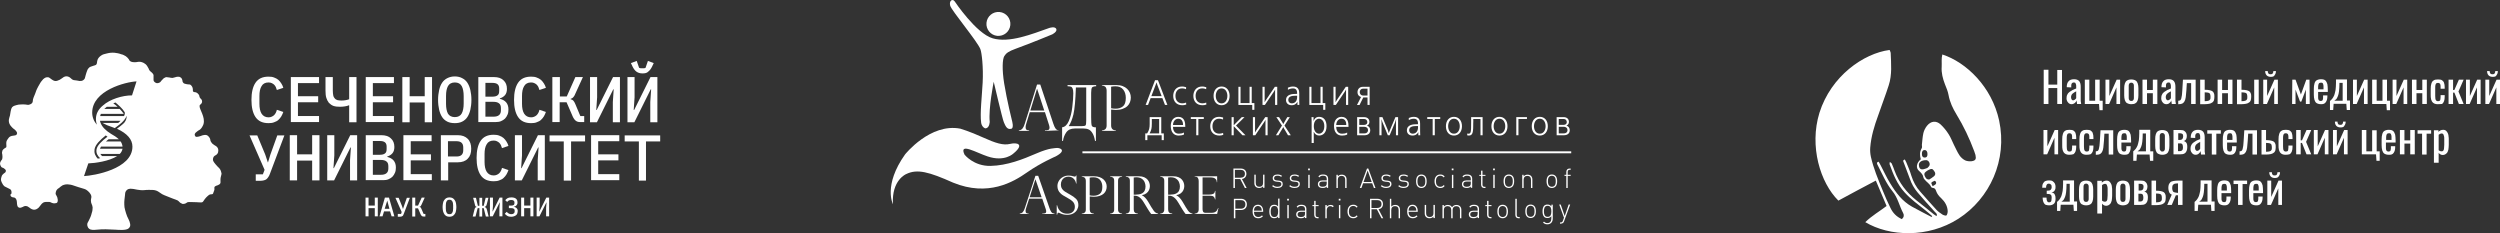<?xml version="1.0" encoding="UTF-8"?>
<svg id="_Слой_2" data-name="Слой 2" xmlns="http://www.w3.org/2000/svg" viewBox="0 0 1161.53 108.34">
  <rect x="0" y="0" width="1161.53" height="108.34" fill="#333333" stroke="none"/>
  <defs>
    <style>
      .cls-1, .cls-2 {
        fill: #fff;
      }

      .cls-2 {
        fill-rule: evenodd;
      }
    </style>
  </defs>
  <g id="Layer_1" data-name="Layer 1">
    <g>
      <g>
        <g>
          <path class="cls-1" d="m949.53,48.31v-15.9h2.2v6.9h4.1v-6.8h2.2v15.8h-2.2v-7.4h-4.1v7.4h-2.2Z"/>
          <path class="cls-1" d="m962.43,48.41c-.4,0-.8-.1-1.2-.4-.3-.3-.6-.6-.8-1s-.3-.8-.3-1.3c0-.7.1-1.3.4-1.8.2-.5.6-.9,1-1.2.4-.3.9-.6,1.4-.9.5-.2,1.1-.5,1.7-.7v-.8c0-.5,0-.8-.1-1.1-.1-.3-.2-.5-.3-.7-.2-.1-.4-.2-.7-.2s-.5.1-.7.2-.3.3-.4.6c-.1.2-.1.5-.1.9v.6l-2.1-.1c0-1.3.3-2.2.9-2.8.5-.6,1.4-.9,2.5-.9s1.9.3,2.4.9.7,1.5.7,2.7v6.2c0,.3,0,.6.1.9,0,.3.1.5.1.8h-1.9c0-.2-.1-.5-.1-.8-.1-.3-.1-.6-.1-.9-.1.4-.4.9-.8,1.2-.5.4-1,.6-1.6.6Zm.8-1.8c.2,0,.4-.1.6-.2.2-.1.3-.3.5-.4.1-.1.2-.3.3-.4v-3.2c-.3.2-.6.4-.9.5-.3.2-.5.4-.8.6-.2.2-.4.4-.5.7s-.2.5-.2.9c0,.5.1.8.3,1.1.1.3.4.4.7.4Z"/>
          <path class="cls-1" d="m975.43,51.21l-.2-2.9h-6.6v-11.3h2.1v9.8h2.7v-9.8h2.1v9.8h1.4v4.4h-1.5Z"/>
          <path class="cls-1" d="m978.23,48.31v-11.3h1.8v7.6l3.4-7.6h1.6v11.3h-1.7v-7.7l-3.4,7.7h-1.7Z"/>
          <path class="cls-1" d="m990.23,48.41c-.8,0-1.5-.2-2-.5s-.8-.8-1-1.4c-.2-.6-.3-1.4-.3-2.2v-3.3c0-.8.1-1.6.3-2.2s.5-1.1,1-1.4,1.1-.5,2-.5c.8,0,1.5.2,2,.5s.8.8,1,1.4.3,1.4.3,2.2v3.3c0,.8-.1,1.6-.3,2.2-.2.6-.5,1.1-1,1.4-.5.4-1.2.5-2,.5Zm0-1.5c.4,0,.7-.1.9-.4.2-.2.3-.5.3-.9v-5.9c0-.4-.1-.7-.3-.9-.2-.2-.4-.4-.9-.4-.4,0-.7.1-.9.4-.2.2-.3.6-.3.9v5.9c0,.4.1.7.3.9.2.3.5.4.9.4Z"/>
          <path class="cls-1" d="m995.43,48.31v-11.3h2.1v4.8h2.7v-4.8h2.1v11.3h-2.1v-5h-2.7v5h-2.1Z"/>
          <path class="cls-1" d="m1006.43,48.41c-.4,0-.8-.1-1.2-.4-.3-.3-.6-.6-.8-1s-.3-.8-.3-1.3c0-.7.1-1.3.4-1.8.2-.5.6-.9,1-1.2.4-.3.9-.6,1.4-.9.5-.2,1.1-.5,1.7-.7v-.8c0-.5,0-.8-.1-1.1-.1-.3-.2-.5-.3-.7-.2-.1-.4-.2-.7-.2s-.5.1-.7.2-.3.3-.4.6c-.1.2-.1.5-.1.9v.6l-2.1-.1c0-1.3.3-2.2.9-2.8.5-.6,1.4-.9,2.5-.9s1.9.3,2.4.9.7,1.5.7,2.7v6.2c0,.3,0,.6.1.9,0,.3.1.5.1.8h-1.9c0-.2-.1-.5-.1-.8-.1-.3-.1-.6-.1-.9-.1.4-.4.9-.8,1.2-.4.4-.9.6-1.6.6Zm.8-1.8c.2,0,.4-.1.6-.2.2-.1.3-.3.5-.4.1-.1.2-.3.3-.4v-3.2c-.3.2-.6.4-.9.5-.3.2-.5.4-.8.6-.2.2-.4.4-.5.7s-.2.5-.2.9c0,.5.1.8.3,1.1.2.3.4.4.7.4Z"/>
          <path class="cls-1" d="m1012.03,48.41v-1.6c.4,0,.7-.1.9-.2.2-.2.4-.4.5-.8.1-.4.2-.9.3-1.5.1-.6.1-1.4.2-2.4l.3-4.9h5.9v11.3h-2.1v-9.7h-2l-.2,3.3c-.1,1.3-.2,2.4-.3,3.2-.1.8-.3,1.5-.6,2s-.6.8-1,1-1,.3-1.7.3h-.2Z"/>
          <path class="cls-1" d="m1022.23,48.31v-11.3h2.1v4.7h.3c.8,0,1.4.1,2,.2.5.1,1,.3,1.3.5s.6.6.7,1c.2.4.2,1,.2,1.6s-.1,1.1-.2,1.6c-.2.4-.4.8-.8,1-.4.3-.8.5-1.4.6s-1.3.2-2.1.2h-2.1v-.1Zm2.1-1.3h.1c.7,0,1.2-.1,1.6-.2.4-.1.6-.3.8-.6.2-.3.2-.7.2-1.3,0-.5-.1-.9-.2-1.2-.1-.3-.4-.5-.7-.6-.4-.1-.9-.2-1.6-.2h-.2v4.1h0Z"/>
          <path class="cls-1" d="m1030.33,48.31v-11.3h2.1v4.8h2.7v-4.8h2.1v11.3h-2.1v-5h-2.7v5h-2.1Z"/>
          <path class="cls-1" d="m1039.33,48.31v-11.3h2.1v4.7h.3c.8,0,1.4.1,2,.2.5.1,1,.3,1.3.5s.6.6.7,1c.2.4.2,1,.2,1.6s-.1,1.1-.2,1.6c-.2.4-.4.8-.8,1-.4.3-.8.5-1.4.6s-1.3.2-2.1.2h-2.1v-.1Zm2.1-1.3h.1c.7,0,1.2-.1,1.6-.2.4-.1.6-.3.8-.6.2-.3.2-.7.2-1.3,0-.5-.1-.9-.2-1.2-.1-.3-.4-.5-.7-.6-.4-.1-.9-.2-1.6-.2h-.2v4.1h0Zm5.9,1.3v-11.3h2.1v11.3h-2.1Z"/>
          <path class="cls-1" d="m1051.53,48.31v-11.3h1.8v7.6l3.4-7.6h1.6v11.3h-1.7v-7.7l-3.4,7.7h-1.7Zm3.5-12.6c-.9,0-1.6-.3-2-.8s-.6-1.1-.6-1.9h1.2c0,.5.1.8.3,1.1.2.3.5.4,1,.4s.8-.1,1-.4.3-.6.3-1.1h1.2c0,.8-.2,1.4-.6,1.9-.2.6-.9.8-1.8.8Z"/>
          <path class="cls-1" d="m1064.93,48.31l.1-11.3h1.5l2.5,6.9,2.5-6.9h1.5l.1,11.3h-1.8v-6.7l-2.1,5.6h-.6l-2.1-5.6v6.7h-1.6Z"/>
          <path class="cls-1" d="m1078.43,48.41c-.9,0-1.6-.2-2.1-.5s-.8-.9-1-1.5c-.2-.7-.3-1.5-.3-2.5v-2.6c0-1,.1-1.8.3-2.5.2-.7.5-1.2,1-1.5s1.2-.5,2-.5c1,0,1.7.2,2.1.6s.7,1,.9,1.7c.1.7.2,1.6.2,2.7v.9h-4.5v2.3c0,.5,0,.8.1,1.1s.2.5.4.6c.2.1.4.2.7.2s.6-.1.7-.2c.2-.1.3-.4.3-.6.1-.3.1-.6.1-1v-.8h2v.4c0,1.1-.2,2-.7,2.7s-1,1-2.2,1Zm-1.3-6.9h2.4v-1c0-.5,0-.9-.1-1.2-.1-.3-.2-.6-.3-.7-.2-.2-.4-.2-.8-.2-.3,0-.6.1-.8.2-.2.2-.3.4-.4.8s-.1.9-.1,1.5v.6h.1Z"/>
          <path class="cls-1" d="m1082.53,51.21v-4.3c.4-.3.8-.7,1.1-1.1.3-.4.6-.9.9-1.6.2-.6.4-1.4.6-2.4.1-.9.2-2.1.2-3.4v-1.5h5.1v9.8h1.4v4.4h-1.5l-.2-2.9h-5.9l-.2,2.9h-1.5v.1Zm2-4.4h3.9v-8.3h-1.5v.4c0,1.4-.1,2.5-.2,3.5-.1.9-.3,1.7-.5,2.2-.2.6-.5,1-.7,1.4-.4.3-.7.6-1,.8Z"/>
          <path class="cls-1" d="m1093.23,48.31v-11.3h1.8v7.6l3.4-7.6h1.6v11.3h-1.7v-7.7l-3.4,7.7h-1.7Z"/>
          <path class="cls-1" d="m1108.93,51.21l-.2-2.9h-6.6v-11.3h2.1v9.8h2.7v-9.8h2.1v9.8h1.4v4.4h-1.5Z"/>
          <path class="cls-1" d="m1111.63,48.31v-11.3h1.8v7.6l3.4-7.6h1.6v11.3h-1.7v-7.7l-3.4,7.7h-1.7Z"/>
          <path class="cls-1" d="m1120.63,48.31v-11.3h2.1v4.8h2.7v-4.8h2.1v11.3h-2.1v-5h-2.7v5h-2.1Z"/>
          <path class="cls-1" d="m1132.63,48.41c-.9,0-1.6-.2-2.1-.6-.5-.4-.8-.9-1-1.6-.2-.7-.2-1.5-.2-2.4v-2.5c0-1,.1-1.8.3-2.4.2-.7.5-1.2,1-1.5.5-.4,1.2-.5,2.1-.5.8,0,1.5.1,1.9.4s.8.7.9,1.2c.2.5.3,1.2.3,2v.7h-1.9v-.7c0-.5,0-.9-.1-1.2-.1-.3-.2-.5-.4-.6-.2-.1-.4-.2-.7-.2s-.6.1-.8.2c-.2.2-.3.4-.4.8s-.1.9-.1,1.5v3.6c0,1,.1,1.6.3,1.9.2.3.5.5,1,.5.4,0,.6-.1.8-.2.2-.2.3-.4.3-.7s.1-.6.1-1v-.9h1.9v.8c0,.8-.1,1.4-.3,2-.2.5-.5,1-.9,1.3-.5,0-1.1.1-2,.1Z"/>
          <path class="cls-1" d="m1137.63,48.31v-11.3h2.1v4.8h.6l2.1-4.8h2.2l-2.4,5.5,2.4,5.8h-2.2l-2.1-5.3h-.6v5.3h-2.1Z"/>
          <path class="cls-1" d="m1145.73,48.31v-11.3h1.8v7.6l3.4-7.6h1.6v11.3h-1.7v-7.7l-3.4,7.7h-1.7Z"/>
          <path class="cls-1" d="m1154.73,48.31v-11.3h1.8v7.6l3.4-7.6h1.6v11.3h-1.7v-7.7l-3.4,7.7h-1.7Zm3.4-12.6c-.9,0-1.6-.3-2-.8s-.6-1.1-.6-1.9h1.2c0,.5.1.8.3,1.1.2.3.5.4,1,.4s.8-.1,1-.4.3-.6.3-1.1h1.2c0,.8-.2,1.4-.6,1.9-.2.6-.8.8-1.8.8Z"/>
          <path class="cls-1" d="m949.43,71.81v-11.4h1.8v7.6l3.4-7.6h1.6v11.3h-1.7v-7.7l-3.4,7.7h-1.7v.1Z"/>
          <path class="cls-1" d="m961.43,71.91c-.9,0-1.6-.2-2.1-.6s-.8-.9-1-1.6c-.2-.7-.2-1.5-.2-2.4v-2.6c0-1,.1-1.8.3-2.4.2-.7.5-1.2,1-1.5.5-.4,1.2-.5,2.1-.5.8,0,1.5.1,1.9.4.4.3.8.7.9,1.2.2.5.3,1.2.3,2v.7h-1.9v-.7c0-.5,0-.9-.1-1.2s-.2-.5-.4-.6-.4-.2-.7-.2-.6.1-.8.2c-.2.2-.3.4-.4.8-.1.4-.1.9-.1,1.5v3.6c0,1,.1,1.6.3,1.9.2.3.5.5,1,.5.4,0,.6-.1.8-.2.2-.2.3-.4.3-.7s.1-.6.1-1v-.9h1.9v.7c0,.8-.1,1.4-.3,2-.2.5-.5,1-.9,1.3-.6.2-1.2.3-2,.3Z"/>
          <path class="cls-1" d="m969.43,71.91c-.9,0-1.6-.2-2.1-.6-.5-.4-.8-.9-1-1.6-.2-.7-.2-1.5-.2-2.4v-2.6c0-1,.1-1.8.3-2.4.2-.7.5-1.2,1-1.5.5-.4,1.2-.5,2.1-.5.8,0,1.5.1,1.9.4.4.3.8.7.9,1.2.2.5.3,1.2.3,2v.7h-1.9v-.7c0-.5,0-.9-.1-1.2s-.2-.5-.4-.6-.4-.2-.7-.2-.6.1-.8.2c-.2.2-.3.4-.4.8-.1.4-.1.9-.1,1.5v3.6c0,1,.1,1.6.3,1.9.2.3.5.5,1,.5.4,0,.6-.1.8-.2.2-.2.3-.4.3-.7s.1-.6.1-1v-.9h1.9v.7c0,.8-.1,1.4-.3,2-.2.5-.5,1-.9,1.3-.5.2-1.2.3-2,.3Z"/>
          <path class="cls-1" d="m973.73,71.91v-1.6c.4,0,.7-.1.9-.2.2-.2.4-.4.5-.8.1-.4.2-.9.3-1.5s.1-1.4.2-2.4l.3-4.9h5.9v11.3h-2.1v-9.7h-2l-.2,3.3c-.1,1.3-.2,2.4-.3,3.2s-.3,1.5-.6,2-.6.8-1,1-1,.3-1.7.3h-.2Z"/>
          <path class="cls-1" d="m987.03,71.91c-.9,0-1.6-.2-2.1-.5s-.8-.9-1-1.5-.3-1.5-.3-2.5v-2.6c0-1,.1-1.8.3-2.5s.5-1.2,1-1.5,1.2-.5,2-.5c1,0,1.7.2,2.1.6.4.4.7,1,.9,1.7.1.7.2,1.6.2,2.7v.9h-4.5v2.3c0,.5,0,.8.1,1.1s.2.5.4.6.4.2.7.2.6-.1.7-.2c.2-.1.3-.4.3-.6.1-.3.1-.6.1-1v-.7h2v.4c0,1.1-.2,2-.7,2.7-.2.6-1,.9-2.2.9Zm-1.3-6.9h2.4v-1c0-.5,0-.9-.1-1.2s-.2-.6-.3-.7c-.2-.2-.4-.2-.8-.2-.3,0-.6.1-.8.2-.2.2-.3.4-.4.8-.1.4-.1.9-.1,1.5v.6h.1Z"/>
          <path class="cls-1" d="m991.13,74.61v-4.3c.4-.3.7-.7,1.1-1.1.3-.4.6-.9.9-1.6.2-.6.4-1.4.6-2.4.1-.9.2-2.1.2-3.4v-1.5h5.1v10h1.4v4.4h-1.5l-.2-2.9h-5.9l-.2,2.9h-1.5v-.1Zm2-4.3h3.9v-8.3h-1.5v.4c0,1.4-.1,2.5-.2,3.5-.1.9-.3,1.7-.5,2.2-.2.6-.5,1-.7,1.4-.4.3-.7.6-1,.8Z"/>
          <path class="cls-1" d="m1004.63,71.91c-.8,0-1.5-.2-2-.5s-.8-.8-1-1.4c-.2-.6-.3-1.4-.3-2.2v-3.3c0-.8.1-1.6.3-2.2.2-.6.5-1.1,1-1.4.5-.3,1.1-.5,2-.5.8,0,1.5.2,2,.5s.8.8,1,1.4c.2.6.3,1.4.3,2.2v3.3c0,.8-.1,1.6-.3,2.2-.2.6-.5,1.1-1,1.4s-1.1.5-2,.5Zm0-1.5c.4,0,.7-.1.9-.4.2-.2.3-.5.3-.9v-6c0-.4-.1-.7-.3-.9s-.4-.4-.9-.4c-.4,0-.7.1-.9.4-.2.2-.3.6-.3.9v5.9c0,.4.1.7.3.9.3.4.5.5.9.5Z"/>
          <path class="cls-1" d="m1009.83,71.81v-11.4h3.2c.8,0,1.4.1,1.8.4.4.3.7.6.9,1s.3.9.3,1.3c0,.6-.1,1.1-.3,1.5s-.6.8-1.2.9c.5.1.8.3,1.1.6s.4.6.5,1,.1.8.1,1.3c0,.7-.1,1.2-.3,1.7s-.5.9-1,1.2-1.1.4-2,.4h-3.1v.1Zm2.1-6.8h1c.4,0,.7-.1,1-.4.2-.2.4-.7.4-1.3,0-.5-.1-.9-.4-1.1-.3-.2-.6-.3-1.1-.3h-.8v3.1h-.1Zm0,5.2h.7c.3,0,.6,0,.8-.1s.4-.3.6-.5c.1-.3.2-.6.2-1.1,0-.6-.1-1-.2-1.3-.1-.3-.3-.4-.5-.5s-.5-.1-.8-.1h-.8v3.6Z"/>
          <path class="cls-1" d="m1020.03,71.91c-.4,0-.8-.1-1.2-.4-.3-.3-.6-.6-.8-1-.2-.4-.3-.8-.3-1.3,0-.7.1-1.3.4-1.8.2-.5.6-.9,1-1.2s.9-.6,1.4-.9c.5-.2,1.1-.5,1.7-.7v-.8c0-.5,0-.8-.1-1.1s-.2-.5-.3-.7c-.2-.1-.4-.2-.7-.2s-.5.1-.7.2c-.2.1-.3.3-.4.6-.1.2-.1.5-.1.9v.6l-2.1-.1c0-1.3.3-2.2.9-2.8.5-.6,1.4-.9,2.5-.9s1.9.3,2.4.9c.5.6.7,1.5.7,2.7v6.2c0,.3,0,.6.1.9,0,.3.1.5.1.8h-1.9c0-.2-.1-.5-.1-.8-.1-.3-.1-.6-.1-.9-.1.4-.4.9-.8,1.2-.4.4-.9.6-1.6.6Zm.8-1.8c.2,0,.4-.1.6-.2.2-.1.3-.3.5-.4.1-.1.2-.3.3-.4v-3.2c-.3.2-.6.4-.9.5-.3.2-.5.4-.8.6-.2.2-.4.4-.5.7s-.2.5-.2.9c0,.5.1.8.3,1.1.2.3.4.4.7.4Z"/>
          <path class="cls-1" d="m1027.63,71.81v-9.7h-2.1v-1.6h6.3v1.6h-2.1v9.7h-2.1Z"/>
          <path class="cls-1" d="m1036.13,71.91c-.9,0-1.6-.2-2.1-.5s-.8-.9-1-1.5c-.2-.7-.3-1.5-.3-2.5v-2.6c0-1,.1-1.8.3-2.5.2-.7.5-1.2,1-1.5s1.2-.5,2-.5c1,0,1.7.2,2.1.6.4.4.7,1,.9,1.7.1.7.2,1.6.2,2.7v.9h-4.5v2.3c0,.5,0,.8.1,1.1s.2.5.4.6c.2.1.4.2.7.2s.6-.1.7-.2c.2-.1.3-.4.3-.6.1-.3.1-.6.1-1v-.7h2v.4c0,1.1-.2,2-.7,2.7s-1.1.9-2.2.9Zm-1.3-6.9h2.4v-1c0-.5,0-.9-.1-1.2s-.2-.6-.3-.7c-.2-.2-.4-.2-.8-.2-.3,0-.6.1-.8.2-.2.2-.3.4-.4.8-.1.4-.1.9-.1,1.5v.6h.1Z"/>
          <path class="cls-1" d="m1040.53,71.91v-1.6c.4,0,.7-.1.9-.2.2-.2.4-.4.5-.8.1-.4.2-.9.3-1.5.1-.6.1-1.4.2-2.4l.3-4.9h5.9v11.3h-2.1v-9.7h-2l-.2,3.3c-.1,1.3-.2,2.4-.3,3.2-.1.8-.3,1.5-.6,2-.3.5-.6.8-1,1s-1,.3-1.7.3h-.2Z"/>
          <path class="cls-1" d="m1050.73,71.81v-11.4h2.1v4.7h.3c.8,0,1.4.1,2,.2.5.1,1,.3,1.3.5s.6.6.7,1c.2.4.2,1,.2,1.6s-.1,1.1-.2,1.6c-.2.4-.4.8-.8,1-.4.3-.8.5-1.4.6s-1.3.2-2.1.2h-2.1Zm2.1-1.3h.1c.7,0,1.2-.1,1.6-.2.4-.1.6-.3.8-.6.2-.3.2-.7.2-1.3,0-.5-.1-.9-.2-1.2s-.4-.5-.7-.6c-.4-.1-.9-.2-1.6-.2h-.2v4.1h0Z"/>
          <path class="cls-1" d="m1061.93,71.91c-.9,0-1.6-.2-2.1-.6s-.8-.9-1-1.6c-.2-.7-.2-1.5-.2-2.4v-2.6c0-1,.1-1.8.3-2.4.2-.7.5-1.2,1-1.5.5-.4,1.2-.5,2.1-.5.8,0,1.5.1,1.9.4.4.3.8.7.9,1.2.2.5.3,1.2.3,2v.7h-1.9v-.7c0-.5,0-.9-.1-1.2s-.2-.5-.4-.6c-.2-.1-.4-.2-.7-.2s-.6.1-.8.2c-.2.2-.3.4-.4.8-.1.4-.1.9-.1,1.5v3.6c0,1,.1,1.6.3,1.9.2.3.5.5,1,.5.4,0,.6-.1.8-.2s.3-.4.3-.7.1-.6.1-1v-.9h1.9v.7c0,.8-.1,1.4-.3,2-.2.5-.5,1-.9,1.3-.6.2-1.2.3-2,.3Z"/>
          <path class="cls-1" d="m1066.83,71.81v-11.4h2.1v4.8h.6l2.1-4.8h2.2l-2.4,5.5,2.4,5.8h-2.2l-2.1-5.3h-.6v5.3h-2.1v.1Z"/>
          <path class="cls-1" d="m1075.03,71.81v-11.4h1.8v7.6l3.4-7.6h1.6v11.3h-1.7v-7.7l-3.4,7.7h-1.7v.1Z"/>
          <path class="cls-1" d="m1083.93,71.81v-11.4h1.8v7.6l3.4-7.6h1.6v11.3h-1.7v-7.7l-3.4,7.7h-1.7v.1Zm3.5-12.6c-.9,0-1.6-.3-2-.8s-.6-1.1-.6-1.9h1.2c0,.5.1.8.3,1.1.2.3.5.4,1,.4s.8-.1,1-.4c.2-.3.3-.6.3-1.1h1.2c0,.8-.2,1.4-.6,1.9-.2.6-.9.8-1.8.8Z"/>
          <path class="cls-1" d="m1104.13,74.61l-.2-2.9h-6.6v-11.3h2.1v9.9h2.7v-9.8h2.1v9.8h1.4v4.4h-1.5v-.1Z"/>
          <path class="cls-1" d="m1109.93,71.91c-.9,0-1.6-.2-2.1-.5s-.8-.9-1-1.5c-.2-.7-.3-1.5-.3-2.5v-2.6c0-1,.1-1.8.3-2.5.2-.7.5-1.2,1-1.5s1.2-.5,2-.5c1,0,1.7.2,2.1.6.4.4.7,1,.9,1.7.1.7.2,1.6.2,2.7v.9h-4.5v2.3c0,.5,0,.8.1,1.1s.2.5.4.6c.2.1.4.2.7.2s.6-.1.7-.2c.2-.1.3-.4.3-.6.1-.3.1-.6.1-1v-.7h2v.4c0,1.1-.2,2-.7,2.7s-1,.9-2.2.9Zm-1.2-6.9h2.4v-1c0-.5,0-.9-.1-1.2s-.2-.6-.3-.7c-.2-.2-.4-.2-.8-.2-.3,0-.6.1-.8.2-.2.2-.3.4-.4.8-.1.4-.1.9-.1,1.5v.6h.1Z"/>
          <path class="cls-1" d="m1115.03,71.81v-11.4h2.1v4.8h2.7v-4.8h2.1v11.3h-2.1v-5h-2.7v5h-2.1v.1Z"/>
          <path class="cls-1" d="m1125.33,71.81v-9.7h-2.1v-1.6h6.3v1.6h-2.1v9.7h-2.1Z"/>
          <path class="cls-1" d="m1130.83,75.51v-15h2.1v.8c.2-.3.5-.5.9-.7s.8-.3,1.3-.3c.6,0,1.1.2,1.4.5s.6.7.8,1.2c.2.5.3.9.3,1.4.1.5.1.9.1,1.2v2.7c0,.8-.1,1.5-.2,2.3-.2.7-.4,1.3-.9,1.7-.4.4-1,.7-1.7.7-.4,0-.8-.1-1.1-.3-.3-.2-.6-.4-.8-.7v4.6h-2.2v-.1Zm3.6-5.2c.4,0,.6-.1.8-.4.2-.3.3-.6.3-1.1s.1-1,.1-1.5v-2.7c0-.5,0-.9-.1-1.3-.1-.4-.2-.7-.3-.9-.2-.2-.4-.4-.8-.4-.3,0-.5.1-.8.2-.2.1-.5.3-.6.4v7.2c.2.1.4.3.7.4.1,0,.4.1.7.1Z"/>
          <path class="cls-1" d="m952.03,95.41c-.5,0-1-.1-1.4-.2s-.7-.4-.9-.7c-.2-.3-.4-.7-.5-1.1-.1-.5-.2-1-.2-1.6h1.8c0,.8.1,1.3.3,1.7.2.3.5.5.9.5s.6-.1.8-.3c.2-.2.3-.4.3-.8,0-.3.1-.7.1-1.1,0-.5-.1-.9-.2-1.1-.1-.2-.4-.4-.7-.5s-.8-.1-1.4-.1v-1.5c.9,0,1.5-.1,1.8-.4s.5-.7.5-1.3-.1-1-.4-1.2c-.2-.2-.5-.4-.9-.4s-.7.1-.9.4c-.2.2-.4.7-.4,1.5h-1.8c0-.8.1-1.5.4-2s.6-.9,1.1-1.1,1-.3,1.7-.3,1.3.1,1.7.4.8.7,1,1.1c.2.5.3.9.3,1.5,0,.7-.1,1.2-.3,1.5-.2.4-.4.6-.7.8-.3.2-.6.2-.9.3.3.1.6.1.9.3.3.1.5.4.7.8s.3.9.3,1.7c0,1.1-.2,1.9-.7,2.4-.5.5-1.3.8-2.3.8Z"/>
          <path class="cls-1" d="m955.73,98.11v-4.3c.4-.3.8-.7,1.1-1.1s.6-.9.9-1.6c.2-.6.4-1.4.6-2.4.1-.9.2-2.1.2-3.4v-1.5h5.1v9.8h1.4v4.4h-1.5l-.2-2.9h-5.9l-.2,2.9h-1.5v.1Zm2-4.4h3.9v-8.3h-1.5v.4c0,1.4-.1,2.5-.2,3.5-.1.9-.3,1.7-.5,2.2-.2.6-.5,1-.7,1.4-.4.4-.7.6-1,.8Z"/>
          <path class="cls-1" d="m969.23,95.41c-.8,0-1.5-.2-2-.5s-.8-.8-1-1.4-.3-1.4-.3-2.2v-3.3c0-.8.1-1.6.3-2.2s.5-1.1,1-1.4,1.1-.5,2-.5c.8,0,1.5.2,2,.5s.8.8,1,1.4.3,1.4.3,2.2v3.3c0,.8-.1,1.6-.3,2.2s-.5,1.1-1,1.4-1.1.5-2,.5Zm0-1.6c.4,0,.7-.1.9-.4.2-.2.3-.5.3-.9v-5.9c0-.4-.1-.7-.3-.9-.2-.2-.4-.4-.9-.4-.4,0-.7.1-.9.4-.2.2-.3.6-.3.9v5.9c0,.4.1.7.3.9.2.3.5.4.9.4Z"/>
          <path class="cls-1" d="m974.43,99.01v-15h2.1v.9c.2-.3.5-.5.9-.7s.8-.3,1.3-.3c.6,0,1.1.2,1.4.5.3.3.6.7.8,1.2s.3.9.3,1.4c.1.5.1.9.1,1.2v2.7c0,.8-.1,1.5-.2,2.3-.2.7-.4,1.3-.9,1.7-.4.4-1,.7-1.7.7-.4,0-.8-.1-1.1-.3-.3-.2-.6-.4-.8-.7v4.6h-2.2v-.2Zm3.6-5.3c.4,0,.6-.1.8-.4s.3-.6.3-1.1.1-1,.1-1.5v-2.7c0-.5,0-.9-.1-1.3s-.2-.7-.3-.9c-.2-.2-.4-.4-.8-.4-.3,0-.5.1-.8.2-.2.1-.5.3-.6.4v7.2c.2.1.4.3.7.4.1.1.4.1.7.1Z"/>
          <path class="cls-1" d="m986.33,95.41c-.8,0-1.5-.2-2-.5s-.8-.8-1-1.4-.3-1.4-.3-2.2v-3.3c0-.8.1-1.6.3-2.2s.5-1.1,1-1.4,1.1-.5,2-.5c.8,0,1.5.2,2,.5s.8.8,1,1.4.3,1.4.3,2.2v3.3c0,.8-.1,1.6-.3,2.2s-.5,1.1-1,1.4-1.2.5-2,.5Zm0-1.6c.4,0,.7-.1.9-.4.2-.2.3-.5.3-.9v-5.9c0-.4-.1-.7-.3-.9-.2-.2-.4-.4-.9-.4-.4,0-.7.1-.9.4-.2.2-.3.6-.3.9v5.9c0,.4.1.7.3.9.2.3.5.4.9.4Z"/>
          <path class="cls-1" d="m991.53,95.21v-11.3h3.2c.8,0,1.4.1,1.8.4.4.3.7.6.9,1s.3.9.3,1.3c0,.6-.1,1.1-.3,1.5s-.6.8-1.2.9c.5.1.8.3,1.1.6.3.3.4.6.5,1s.1.8.1,1.3c0,.7-.1,1.2-.3,1.7s-.5.9-1,1.2c-.5.3-1.1.4-2,.4h-3.1Zm2-6.7h1c.4,0,.7-.1,1-.4.2-.2.4-.7.4-1.3,0-.5-.1-.9-.4-1.1-.3-.2-.6-.3-1.1-.3h-.8v3.1h-.1Zm0,5.1h.7c.3,0,.6,0,.8-.1s.4-.3.6-.5c.1-.3.2-.6.2-1.1,0-.6-.1-1-.2-1.3-.1-.3-.3-.4-.5-.5s-.5-.1-.8-.1h-.8v3.6Z"/>
          <path class="cls-1" d="m999.63,95.21v-11.3h2.1v4.7h.3c.8,0,1.4.1,2,.2.5.1,1,.3,1.3.5s.6.6.7,1c.2.4.2,1,.2,1.6s-.1,1.1-.2,1.6c-.2.4-.4.8-.8,1-.4.3-.8.5-1.4.6-.6.1-1.3.2-2.1.2h-2.1v-.1Zm2.1-1.2h.1c.7,0,1.2-.1,1.6-.2.4-.1.6-.3.8-.6.2-.3.2-.7.2-1.3,0-.5-.1-.9-.2-1.2-.1-.3-.4-.5-.7-.6-.4-.1-.9-.2-1.6-.2h-.2v4.1Z"/>
          <path class="cls-1" d="m1006.93,95.21l2.1-4.8c-.4-.1-.7-.4-.9-.6-.2-.3-.4-.6-.5-1.1-.1-.4-.2-.9-.2-1.4,0-.6.1-1.1.2-1.5.2-.4.4-.8.7-1.1.3-.3.8-.5,1.4-.6.6-.1,1.3-.2,2.1-.2h2.2v11.3h-2.1v-4.5h-1l-1.9,4.5s-2.1,0-2.1,0Zm4.8-5.6h.2v-4.4h-.2c-.6,0-1.1.1-1.5.2-.4.2-.6.4-.8.7-.1.3-.2.7-.2,1.3,0,.7.2,1.3.5,1.7.5.3,1.1.4,2,.5Z"/>
          <path class="cls-1" d="m1019.63,98.11v-4.3c.4-.3.8-.7,1.1-1.1.3-.4.6-.9.9-1.6.2-.6.4-1.4.6-2.4.1-.9.2-2.1.2-3.4v-1.5h5.1v9.8h1.4v4.4h-1.5l-.2-2.9h-5.9l-.2,2.9h-1.5v.1Zm2.1-4.4h3.9v-8.3h-1.5v.4c0,1.4-.1,2.5-.2,3.5-.1.9-.3,1.7-.5,2.2-.2.6-.5,1-.7,1.4-.4.4-.7.6-1,.8Z"/>
          <path class="cls-1" d="m1033.53,95.41c-.9,0-1.6-.2-2.1-.5s-.8-.9-1-1.5c-.2-.7-.3-1.5-.3-2.5v-2.6c0-1,.1-1.8.3-2.5.2-.7.5-1.2,1-1.5s1.2-.5,2-.5c1,0,1.7.2,2.1.6s.7,1,.9,1.7c.1.7.2,1.6.2,2.7v.9h-4.5v2.3c0,.5,0,.8.1,1.1.1.3.2.5.4.6.2.1.4.2.7.2s.6-.1.7-.2c.2-.1.3-.4.3-.6.1-.3.1-.6.1-1v-.8h2v.4c0,1.1-.2,2-.7,2.7s-1.1,1-2.2,1Zm-1.3-6.9h2.4v-1c0-.5,0-.9-.1-1.2s-.2-.6-.3-.7-.4-.2-.8-.2c-.3,0-.6.1-.8.2s-.3.4-.4.8-.1.9-.1,1.5v.6h.1Z"/>
          <path class="cls-1" d="m1039.83,95.21v-9.7h-2.1v-1.6h6.3v1.6h-2.1v9.7h-2.1Z"/>
          <path class="cls-1" d="m1048.33,95.41c-.9,0-1.6-.2-2.1-.5s-.8-.9-1-1.5c-.2-.7-.3-1.5-.3-2.5v-2.6c0-1,.1-1.8.3-2.5.2-.7.5-1.2,1-1.5s1.2-.5,2-.5c1,0,1.7.2,2.1.6s.7,1,.9,1.7c.1.7.2,1.6.2,2.7v.9h-4.5v2.3c0,.5,0,.8.1,1.1.1.3.2.5.4.6.2.1.4.2.7.2s.6-.1.7-.2c.2-.1.3-.4.3-.6.1-.3.1-.6.1-1v-.8h2v.4c0,1.1-.2,2-.7,2.7s-1,1-2.2,1Zm-1.3-6.9h2.4v-1c0-.5,0-.9-.1-1.2-.1-.3-.2-.6-.3-.7-.2-.2-.4-.2-.8-.2-.3,0-.6.1-.8.2-.2.2-.3.4-.4.8s-.1.9-.1,1.5v.6h.1Z"/>
          <path class="cls-1" d="m1053.43,95.21v-11.3h1.8v7.6l3.4-7.6h1.6v11.3h-1.7v-7.7l-3.4,7.7h-1.7Zm3.5-12.5c-.9,0-1.6-.3-2-.8s-.6-1.1-.6-1.9h1.2c0,.5.1.8.3,1.1.2.3.5.4,1,.4s.8-.1,1-.4.3-.6.3-1.1h1.2c0,.8-.2,1.4-.6,1.9-.2.5-.9.8-1.8.8Z"/>
        </g>
        <path class="cls-2" d="m866.63,103.21c3.1-3,6.6-5,9.9-7.5-1.7-3.9-3.3-7.8-5-11.8-5.9,3.1-11.7,6.2-17.4,9.3-8.4-8.3-13.6-25.2-8.8-40.8,5.4-17.1,20.5-27.6,32.6-29.2.2.4.4.9.5,1.3.2,5.1.7,10.2-.9,15.1-1.5,4.7-3.3,9.3-4.9,14-1.8,4.9-3.3,9.8-3.7,15-.1,1.4,0,2.8.3,4.2,1.2,5.4,3.4,10.6,5.5,15.7,1.1,2.7,2.3,5.5,3.6,8.1,1.1,2.3,2.8,4.1,5.3,5.2,1-.9,1.1-1.9.6-2.8-1.8-3.4-2.5-7.2-5-10.2-3-3.7-4.8-8.2-7-12.4-.2-.5-.4-1,.6-1.3.3.5.6,1,.9,1.6,1.5,2.8,2.8,5.8,4.5,8.5,2.6,4.3,5.6,8.3,10.1,10.8,3,1.7,6.1,3.2,9.1,4.8.1-.1.2-.3.3-.4-1.1-.9-2.1-1.9-3.3-2.8-3.3-2.6-6.7-5.1-9.5-8.2-3.5-3.8-5.3-8.4-7-13.1-.1-.2.1-.5.1-1.1.4.4.8.5.9.8.5,1.1.9,2.2,1.3,3.3,2.1,5.6,5.5,10.1,10.2,13.8,2.7,2.1,5.4,4.3,8.1,6.5.4.3.8.5,1.2.8.5-1.1-.3-1.4-.8-2-2.7-3-5.4-5.9-8-9-1.6-1.9-2.8-4-3.6-6.4-.9-2.5-1.9-5-2.8-7.4-.2-.5-.7-1.2.5-1.5.2.4.5.9.7,1.4.8,2,1.7,4,2.3,6.1.9,2.8,2.2,5.3,4.2,7.5,2.5,2.8,4.9,5.6,7.4,8.3.8.9,1.9,1.6,2.9,2.3.5.3,1.6.6,1.8.4.4-.4.6-1.3.6-2-.1-2.4-1.3-4.4-3-6-1.1-1-1.9-2-2.4-3.4-.2-.7-.6-1.4-1.5-1.4-.3,0-.7-.2-.8-.4-.6-1.6-2.2-2.3-3.2-3.7-.2-.3-.4-.5-.4-.8-.2-1.2-.9-2-1.9-2.9-1.8-1.4-1.3-3.9.7-5.5-.5-1.7-.6-3.4.4-5.1.3-.4.1-1.1.1-1.6.2-1.8.3-3.7.7-5.5.3-1.2.9-2.4,1.7-3.4,1.8-2.2,4.2-2.5,6.3-.6,1.4,1.3,2.7,2.9,3.7,4.5,1,1.5,1.6,3.2,2.4,4.8.9,1.7,1.6,3.5,2.7,5.1.6.9,1.6,1.8,2.6,2.3.9.4,2,.5,3,.4,1.9-.3,2.2-1,1.8-2.9-.2-.6-.4-1.2-.6-1.8-2.2-5.9-4.9-11.6-8.2-17-1.7-2.8-3.1-5.7-3.7-9-.3-1.7-1-3.4-1.7-5.1-1-2.6-1.7-5.3-1.5-8.1.1-1.9-.2-3.8.3-5.7,11.1,3.6,23,15,26.4,30.7,3.9,18.4-4.3,36.2-18.9,45.6-14.2,9.1-32.1,8.3-43.3,1.6Zm29.7-19.8c.6-.4,1.4-.8,2.2-1.5s.8-1.6,0-2.6c-.7-1-1.2-1-2.4-.4-.5.3-1,.5-1.4.9-.8.6-.8,1.3-.4,2.1.4.8.7,1.5,2,1.5Zm-4.8-6.8c.1,1.9,1,2.5,2.9,1.8.4-.2.9-.2,1.2-.5.4-.4.8-.8.9-1.3.2-1.1-.7-2.2-1.6-2.2-2.1,0-3.4.9-3.4,2.2Zm4-5c0-1.2-.5-1.9-1.3-1.9-.9,0-1.3.6-1.3,1.8,0,1.1.4,1.7,1.3,1.7.9,0,1.3-.5,1.3-1.6Zm2.4,14.9c.9-.6,1.8-.8,1.6-1.8,0-.3-.5-.7-.7-.7-.5.2-1.2.5-1.5.9-.1.3.3.9.6,1.6Z"/>
      </g>
      <g>
        <path class="cls-1" d="m124.73,57.21c-2.7,0-4.7-.9-6-2.8-1.3-1.9-1.9-4.6-1.9-8s.6-6.1,1.9-8c1.3-1.9,3.3-2.8,6-2.8,1,0,1.9.1,2.6.4.8.3,1.4.6,2,1.1.5.5,1,1,1.4,1.7.4.6.7,1.3.9,2l-3,1c-.2-.5-.3-.9-.5-1.4-.2-.4-.5-.8-.8-1.1-.3-.3-.7-.5-1.1-.7-.4-.2-.9-.3-1.5-.3-1.5,0-2.6.6-3.2,1.7-.7,1.1-1,2.6-1,4.6v3.6c0,1.9.3,3.5,1,4.6s1.8,1.7,3.2,1.7c.6,0,1.1-.1,1.5-.3s.8-.4,1.1-.7.6-.7.8-1.1c.2-.4.4-.9.5-1.4l3,1c-.2.7-.6,1.4-.9,2-.4.6-.8,1.2-1.4,1.7-.5.5-1.2.8-2,1.1-.7.3-1.6.4-2.6.4Z"/>
        <path class="cls-1" d="m135.13,56.81v-21h13.1v2.8h-9.8v6.1h9.4v2.8h-9.4v6.4h9.8v2.8h-13.1v.1Z"/>
        <path class="cls-1" d="m162.33,48.91h-.2c-.5.2-1.1.4-1.8.5s-1.4.2-2.3.2c-1.2,0-2.2-.1-3.1-.4-.8-.3-1.5-.8-2.1-1.4-.5-.6-.9-1.4-1.2-2.3s-.4-2.1-.4-3.4v-6.3h3.4v6.3c0,.9.1,1.6.2,2.2.1.6.4,1.1.7,1.4.3.4.7.6,1.2.8.5.1,1.1.2,1.9.2,1.3,0,2.5-.2,3.6-.6v-10.3h3.4v21h-3.4v-7.9h.1Z"/>
        <path class="cls-1" d="m169.93,56.81v-21h13.1v2.8h-9.8v6.1h9.4v2.8h-9.4v6.4h9.8v2.8h-13.1v.1Z"/>
        <path class="cls-1" d="m197.33,47.61h-7v9.2h-3.4v-21h3.4v8.9h7v-8.9h3.4v21h-3.4v-9.2Z"/>
        <path class="cls-1" d="m211.33,57.21c-1.3,0-2.5-.2-3.5-.7s-1.8-1.2-2.4-2.1c-.6-.9-1.1-2.1-1.4-3.4-.3-1.3-.5-2.9-.5-4.6s.2-3.2.5-4.6.8-2.5,1.4-3.4c.6-.9,1.4-1.6,2.4-2.1s2.1-.8,3.5-.8c1.3,0,2.5.3,3.4.8,1,.5,1.8,1.2,2.4,2.1.6.9,1.1,2.1,1.4,3.4.3,1.3.5,2.9.5,4.6s-.2,3.3-.5,4.6-.8,2.5-1.4,3.4c-.6.9-1.4,1.6-2.4,2.1s-2.1.7-3.4.7Zm0-2.8c1.5,0,2.6-.6,3.2-1.7.6-1.1.9-2.7.9-4.6v-3.5c0-1.9-.3-3.5-.9-4.6-.6-1.1-1.7-1.7-3.2-1.7s-2.6.6-3.2,1.7c-.6,1.1-.9,2.6-.9,4.6v3.6c0,1.9.3,3.5.9,4.6.6,1,1.7,1.6,3.2,1.6Z"/>
        <path class="cls-1" d="m222.23,35.81h7.3c1.9,0,3.4.5,4.4,1.5,1.1,1,1.6,2.3,1.6,4,0,1.2-.3,2.2-.9,2.9-.6.7-1.4,1.2-2.4,1.5v.2c1.2.3,2.2.8,2.9,1.6s1.1,1.9,1.1,3.3c0,.9-.1,1.7-.4,2.4-.3.7-.7,1.4-1.2,1.9s-1.2.9-1.9,1.2-1.5.4-2.4.4h-8.1v-20.9h0Zm7,18.4c1.1,0,2-.2,2.6-.7s.9-1.2.9-2.2v-1.1c0-1-.3-1.8-.9-2.2-.6-.5-1.5-.7-2.6-.7h-3.7v6.9h3.7Zm-.5-9.3c1.1,0,1.9-.2,2.4-.6.6-.4.8-1.1.8-2.1v-1.1c0-1-.3-1.6-.8-2s-1.3-.6-2.4-.6h-3.2v6.4h3.2Z"/>
        <path class="cls-1" d="m246.73,57.21c-2.7,0-4.7-.9-6-2.8-1.3-1.9-1.9-4.6-1.9-8s.6-6.1,1.9-8c1.3-1.9,3.3-2.8,6-2.8,1,0,1.9.1,2.6.4.8.3,1.4.6,2,1.1.5.5,1,1,1.4,1.7.4.6.7,1.3.9,2l-3,1c-.2-.5-.3-.9-.5-1.4-.2-.4-.5-.8-.8-1.1-.3-.3-.7-.5-1.1-.7-.4-.2-.9-.3-1.5-.3-1.5,0-2.6.6-3.2,1.7-.7,1.1-1,2.6-1,4.6v3.6c0,1.9.3,3.5,1,4.6s1.8,1.7,3.2,1.7c.6,0,1.1-.1,1.5-.3s.8-.4,1.1-.7c.3-.3.6-.7.8-1.1.2-.4.4-.9.5-1.4l3,1c-.2.7-.6,1.4-.9,2-.4.6-.8,1.2-1.4,1.7-.5.5-1.2.8-2,1.1-.7.3-1.5.4-2.6.4Z"/>
        <path class="cls-1" d="m256.73,35.81h3.4v9h3.2l4-9h3.5l-3.6,7.9c-.3.8-.7,1.3-1,1.6s-.7.5-1.1.6v.2c.5.1.9.3,1.2.6.3.3.7.9,1,1.7l2.3,5.5h1.8v2.8h-2c-.7,0-1.4-.2-1.9-.6-.5-.4-1-1-1.4-1.9l-2.9-6.7h-3.2v9.2h-3.4v-20.9h.1Z"/>
        <path class="cls-1" d="m274.13,35.81h3.3v9.4l-.4,5.9h.2l7.6-15.3h3.2v21h-3.3v-9.4l.4-5.9h-.2l-7.6,15.3h-3.2v-21Z"/>
        <path class="cls-1" d="m291.53,35.81h3.3v9.4l-.4,5.9h.2l7.6-15.3h3.2v21h-3.3v-9.4l.4-5.9h-.2l-7.6,15.3h-3.2v-21Zm7-1.7c-1.2,0-2.1-.3-2.8-.8-.7-.5-1.3-1.3-1.8-2.3l-.8-1.7,2.7-1,1.1,3.2c.2.1.4.1.7.2h1.6c.3,0,.5-.1.7-.2l1.1-3.2,2.7,1-.8,1.7c-.5,1-1.1,1.8-1.8,2.3-.5.6-1.5.8-2.6.8Z"/>
        <path class="cls-1" d="m118.83,81.01h3.3l.8-2.1-7-16h3.6l3.7,8.9,1.2,3.6h.1l1.1-3.6,3.2-8.9h3.3l-6.7,17.8c-.2.6-.5,1.2-.8,1.6s-.6.8-.9,1c-.3.2-.7.4-1.2.5-.4.1-1,.2-1.6.2h-2.1v-3Z"/>
        <path class="cls-1" d="m145.03,74.61h-7v9.2h-3.4v-21h3.4v8.9h7v-8.9h3.4v21h-3.4v-9.2Z"/>
        <path class="cls-1" d="m152.03,62.81h3.3v9.4l-.4,5.9h.2l7.6-15.3h3.2v21h-3.3v-9.4l.4-5.9h-.2l-7.6,15.3h-3.2v-21Z"/>
        <path class="cls-1" d="m169.93,62.81h7.3c1.9,0,3.4.5,4.4,1.5,1.1,1,1.6,2.3,1.6,4,0,1.2-.3,2.2-.9,2.9-.6.7-1.4,1.2-2.4,1.5v.2c1.2.3,2.2.8,2.9,1.6s1.1,1.9,1.1,3.3c0,.9-.1,1.7-.4,2.4-.3.7-.7,1.4-1.2,1.9s-1.2.9-1.9,1.2c-.7.3-1.5.4-2.4.4h-8.1v-20.9h0Zm7,18.4c1.1,0,2-.2,2.6-.7s.9-1.2.9-2.2v-1.1c0-1-.3-1.8-.9-2.2-.6-.5-1.5-.7-2.6-.7h-3.7v6.9s3.7,0,3.7,0Zm-.5-9.3c1.1,0,1.9-.2,2.4-.6.6-.4.8-1.1.8-2.1v-1.1c0-1-.3-1.6-.8-2s-1.3-.6-2.4-.6h-3.2v6.4h3.2Z"/>
        <path class="cls-1" d="m187.43,83.81v-21h13.1v2.8h-9.7v6.1h9.4v2.8h-9.4v6.4h9.8v2.8h-13.2v.1Z"/>
        <path class="cls-1" d="m204.83,83.81v-21h7.9c2,0,3.5.6,4.6,1.7,1.1,1.1,1.6,2.7,1.6,4.6,0,2-.5,3.5-1.6,4.6-1,1.1-2.6,1.7-4.6,1.7h-4.5v8.4h-3.4Zm3.3-11.1h4c2.1,0,3.1-1,3.1-2.9v-1.3c0-1.9-1-2.9-3.1-2.9h-4v7.1Z"/>
        <path class="cls-1" d="m229.33,84.21c-2.7,0-4.7-.9-6-2.8s-1.9-4.6-1.9-8,.6-6.1,1.9-8c1.3-1.9,3.3-2.8,6-2.8,1,0,1.9.1,2.6.4.8.3,1.4.6,2,1.1.5.5,1,1,1.4,1.7.4.6.7,1.3.9,2l-3,1c-.2-.5-.3-.9-.5-1.4-.2-.4-.5-.8-.8-1.1s-.7-.5-1.1-.7c-.4-.2-.9-.3-1.5-.3-1.5,0-2.6.6-3.2,1.7-.7,1.1-1,2.6-1,4.6v3.6c0,1.9.3,3.5,1,4.6.7,1.1,1.8,1.7,3.2,1.7.6,0,1.1-.1,1.5-.3.4-.2.8-.4,1.1-.7.3-.3.6-.7.8-1.1s.4-.9.5-1.4l3,1c-.2.7-.6,1.4-.9,2-.4.6-.8,1.2-1.4,1.7-.5.5-1.2.8-2,1.1-.7.3-1.6.4-2.6.4Z"/>
        <path class="cls-1" d="m239.23,62.81h3.3v9.4l-.4,5.9h.2l7.6-15.3h3.2v21h-3.3v-9.4l.4-5.9h-.2l-7.6,15.3h-3.2v-21h0Z"/>
        <path class="cls-1" d="m265.33,65.71v18.2h-3.4v-18.2h-6.6v-2.8h16.5v2.8h-6.5Z"/>
        <path class="cls-1" d="m274.63,83.81v-21h13.1v2.8h-9.8v6.1h9.4v2.8h-9.4v6.4h9.8v2.8h-13.1v.1Z"/>
        <path class="cls-1" d="m300.13,65.71v18.2h-3.3v-18.2h-6.6v-2.8h16.5v2.8h-6.6Z"/>
        <path class="cls-1" d="m174.13,96.71h-2.9v3.8h-1.4v-8.7h1.4v3.7h2.9v-3.7h1.4v8.7h-1.4v-3.8h0Z"/>
        <path class="cls-1" d="m181.93,100.51l-.7-2.3h-2.8l-.7,2.3h-1.4l2.5-8.7h1.9l2.5,8.7h-1.3Zm-2-7.3h0l-1.2,3.8h2.2l-1-3.8Z"/>
        <path class="cls-1" d="m184.93,99.41h1.4l.3-.9-2.9-6.6h1.5l1.5,3.7.5,1.5h0l.5-1.5,1.3-3.7h1.4l-2.8,7.4c-.1.3-.2.5-.3.7s-.2.3-.4.4c-.1.1-.3.2-.5.2s-.4.1-.6.1h-1v-1.3h.1Z"/>
        <path class="cls-1" d="m191.53,91.81h1.4v3.7h1.3l1.7-3.7h1.4l-1.5,3.3c-.1.3-.3.5-.4.7-.1.1-.3.2-.5.2v.1c.2,0,.4.1.5.3.1.1.3.4.4.7l1,2.3h.8v1.2h-.8c-.3,0-.6-.1-.8-.2-.2-.2-.4-.4-.6-.8l-1.2-2.8h-1.3v3.8h-1.4v-8.8Z"/>
        <path class="cls-1" d="m208.83,100.71c-.5,0-1-.1-1.4-.3-.4-.2-.7-.5-1-.9s-.4-.9-.6-1.4c-.1-.6-.2-1.2-.2-1.9s.1-1.3.2-1.9c.1-.6.3-1,.6-1.4s.6-.7,1-.9c.4-.2.9-.3,1.4-.3s1,.1,1.4.3c.4.2.7.5,1,.9s.5.9.6,1.4c.1.6.2,1.2.2,1.9s-.1,1.4-.2,1.9c-.1.6-.3,1-.6,1.4s-.6.7-1,.9-.9.3-1.4.3Zm0-1.2c.6,0,1.1-.2,1.3-.7.3-.5.4-1.1.4-1.9v-1.5c0-.8-.1-1.4-.4-1.9-.3-.5-.7-.7-1.3-.7s-1.1.2-1.3.7c-.3.5-.4,1.1-.4,1.9v1.5c0,.8.1,1.4.4,1.9.2.5.7.7,1.3.7Z"/>
        <path class="cls-1" d="m222.63,96.71h-.7l-1,3.9h-1.3l.8-3.2c.1-.4.2-.7.4-.9.1-.2.3-.3.6-.3v-.1c-.2-.1-.4-.1-.5-.3-.1-.2-.3-.4-.3-.8l-.8-3.1h1.3l.9,3.7h.7v-3.7h1.3v3.7h.7l.9-3.7h1.3l-.8,3.1c-.1.4-.2.6-.4.8-.1.1-.3.2-.5.3v.1l.6.3c.1.2.3.5.4.9l.8,3.2h-1.3l-1-3.9h-.7v3.9h-1.3v-3.9h-.1Z"/>
        <path class="cls-1" d="m227.63,91.81h1.4v3.9l-.2,2.5h.1l3.2-6.4h1.3v8.7h-1.4v-3.9l.2-2.5h-.1l-3.2,6.4h-1.3v-8.7Z"/>
        <path class="cls-1" d="m237.53,100.71c-.7,0-1.3-.1-1.8-.4s-.9-.6-1.2-1l.9-.9c.6.7,1.3,1.1,2.1,1.1.5,0,.9-.1,1.2-.4.3-.2.4-.6.4-1v-.2c0-.4-.1-.7-.4-.9-.2-.2-.6-.3-1.1-.3h-1.2v-1.2h1.2c.5,0,.8-.1,1.1-.3.2-.2.3-.5.3-.9v-.2c0-.4-.1-.7-.4-.9-.2-.2-.6-.3-1.1-.3-.4,0-.8.1-1.1.2-.3.2-.5.4-.8.7l-.9-.8c.3-.4.7-.7,1.2-1,.4-.2,1-.3,1.7-.3.9,0,1.6.2,2.1.6s.7,1,.7,1.7c0,.3,0,.6-.1.8-.1.2-.2.4-.4.6-.1.2-.3.3-.5.4s-.4.2-.7.2v.1c.3,0,.5.1.7.2s.4.2.6.4c.2.2.3.4.4.6.1.2.1.5.1.8,0,.4-.1.7-.2,1.1-.1.3-.3.6-.6.8-.3.2-.6.4-1,.5-.3.1-.7.2-1.2.2Z"/>
        <path class="cls-1" d="m246.43,96.71h-2.9v3.8h-1.4v-8.7h1.4v3.7h2.9v-3.7h1.4v8.7h-1.4v-3.8Z"/>
        <path class="cls-1" d="m249.33,91.81h1.4v3.9l-.2,2.5h.1l3.2-6.4h1.3v8.7h-1.4v-3.9l.2-2.5h-.1l-3.2,6.4h-1.3v-8.7Z"/>
        <path class="cls-1" d="m102.53,79.21c-.4-1.1-1-1.2-2.4-2.9-1-1.2-1.2-1.7-1.2-2.2,0-.4.1-.8.3-1.2.5-.8,1.1-.6,1.7-1.4.4-.5.5-1,.5-1.6s-.2-1.2-.6-1.6c-.5-.6-.8-.5-1.8-1.3-.5-.3-.8-.8-1.1-1.3-.3-.6-.1-.7-.4-1.4-.3-.6-.8-1.2-1.4-1.5-.4-.1-.8-.2-1.2-.1-1.1.1-1.4.5-2.9.8-.7.1-.9.1-1.1,0-.2-.2-.3-.4-.4-.6-.1-.2-.1-.5,0-.7.1-.3.2-.5,1-1.1,1-.8,1.1-.6,1.6-1.1.6-.6,1-1.3,1.3-2,.2-.5.3-1.1.3-1.6.1-3.3-2.8-6.6-1.8-7.7.2-.2.6-.4.8-.9.2-.3.2-.7.1-1.1-.1-.6-.5-.6-1-1.4-.3-.6-.1-.7-.4-1.2s-.8-1-1.4-1.2-.8,0-1.2-.3c-.4-.3-.1-.8-.3-1.6-.1-.6-.5-1.2-1-1.6-.5-.3-.8-.1-1.8-.3-.8-.2-1.3-.2-1.7-.8-.4-.5-.1-.8-.5-1.6-.2-.5-.6-.8-1.1-1-.5-.1-.9-.1-1.4,0-1,.2-1.1.4-1.9.5-.5,0-1-.1-1.4-.2-1.4-.2-1.6-.2-1.8-.1-.5.2-1,.5-1.3.9-1,.9-.9,1.3-1.6,1.6-.4.2-.9.3-1.3.2-.3-.1-.6-.2-.9-.5-.3-.2-.4-.5-.5-.8v-2.5c-.2-.4-.4-.8-.8-1.1-.5-.5-.7-.5-1-.9-.2-.3-.4-.6-.5-1-.2-.4-.5-.8-.7-1.2-.4-.6-1-1.1-1.6-1.4-.5-.3-1.1-.4-1.6-.5-1.1-.1-1.3.2-2.6.2-1.6,0-2-.5-2.2-.6-.2-.2-.2-.3-.5-.8-.4-.5-.8-1-1.4-1.4-.7-.4-1.4-.8-2.1-.9-1-.4-2.1-.6-3.1-.7-1.2-.1-2.3,0-3.5.3s-2,.4-2.9,1.1c-.7.5-1.2,1.1-1.5,1.8-.4,1.1-.1,1.8-.7,2.4-.4.2-.7.3-1.1.4-1.4.5-1.6.5-1.9.7-.5.4-.9.9-1.1,1.5-.3.7-.5,1.4-.7,2.1-.4,1.5-.4,1.7-.7,2-.4.5-1,.8-1.6.8-.4.1-.6,0-1.8-.2-1.4-.2-1.2-.2-1.5-.2-1.3-.4-1.3-1.2-2.5-1.6-.6-.2-1.2-.2-1.7,0-.4.1-.4.2-1.3.8-.6.5-1.4.9-2.1,1.1-.4.1-.8.2-1.2.1-.5-.1-1-.4-1.4-.7-1-.7-1.1-.9-1.6-1-.4-.1-.8,0-1.2.1-.4.2-.8.4-1.2.8-.6.7-1.2,1.4-1.6,2.2-.5.8-.9,1.6-1.3,2.4-.3.6-.2.5-.8,2.1q-.9,2.1-1,2.6c-.2.9,0,1.2-.4,1.7-.3.4-.8.7-1.3.8-.8.3-1.1-.1-2.6-.1-.8,0-1.6,0-2.4.1-.6.1-1.3.3-1.9.5-.4.1-.8.4-1.1.7-.2.3-.4.5-.7,2q-.2,1.1-.3,1.8c-.3,1.2-.4,1.2-.5,1.9s0,1.4.3,2.1c.3.6.6,1,1.1,1.5.7.8,1.1.8,1.8,1.6.3.3.6.8.6,1.2,0,.3-.2.6-.4.8-.3.2-.6.2-1.2.3-.6,0-1.1.2-1.6.4-.5.3-.9.8-1.2,1.3-.2.3-.4.6-.5.9-.1.5-.2,1-.1,1.6,0,.7.1.8,0,1.1s-.4.3-.8.6c-.4.3-.8.6-1,1-.2.6-.3,1.2-.1,1.7,0,.5.1.5.1,1,0,.4,0,.8-.1,1.2-.1.5-.3.4-.6,1-.3.4-.5,1-.4,1.5s.3.9.6,1.3c.4.4.7.2,1.3.7.3.2.7.5.8,1,0,.3-.1.5-.3.8-.3.3-.5.3-.8.6-.4.3-.8.8-.9,1.3-.2.5-.3,1-.3,1.6.1.4.2.8.4,1.2.3.7.7,1.3,1.3,1.8.4.2.8.4,1.2.6,1.1.5,1.6.8,1.8,1.1.2.5.3,1,.2,1.6-.4.3-.5.4-.5.8.1.4.3.7.7.8.4.3.6.1,1.2.3.3.1.5.4.7.6.2.4.4.9.4,1.4.1.9,0,1.1.2,1.7.1.3.2.6.5.8.3.2.7.3,1,.2.2,0,.3-.1,1.1-.4.3-.2.6-.3,1-.4.4,0,.8,0,1.2.2.3.2.6.4.9.6.3.3.7.5,1.1.7.5.2,1,.3,1.4.2.5-.1.9-.3,1.3-.6.3-.2.6-.5.8-.8.8-.9.8-1.2,1.5-1.7.2-.2.5-.3.8-.4.4-.1.8-.1,1.2-.1h1.1c.7.1.8.4,1.7.6.4.1.7.1,1.1,0,.3,0,.5-.1.7-.2.1-.1.3-.3.3-.5.1-.2.1-.4.1-.6,0-.3,0-.6-.1-.8,0-.3-.1-.5-.2-.8-.2-.4-.3-.5-.4-.8-.3-.4-.3-.6-.3-.9,0-.5.2-.9.4-1.4.3-.4.6-.8,1.1-1,.5-.5,1.1-.9,1.7-1.3.9-.4,2-.6,3-.4,1.2.1,1.6.3,4.3,1.2,2.9.9,3.4.9,4.2,1.6.5.4,1.6,1.3,1.9,2.6.1.9-.2,1-.2,2.1,0,1.5.7,1.8.8,3.2,0,.8-.1,1.7-.4,2.5-.3,1.3-.8,2.5-1.4,3.6-.4.8-.7,1.1-.7,1.7,0,.4,0,.7.2,1.1.1.3.3.7.6.9.9.8,2.4.6,3.6.5,2.9-.3,5.3-.2,8.8,0,1.3.1,4.9.4,6-.6.3-.3.6-.6.7-1s.1-.8,0-1.2c-.1-.7-.4-1.4-.7-2-.5-.9-.9-1.9-1.2-2.9-.3-.9-.5-1.8-.7-2.7-.1-.8-.1-1.6-.1-2.4,0-1,.1-.8.3-3,.1-1.1.1-1.5.4-2s.7-.9,1.3-1.1c.5-.1,1-.2,1.5-.1.6.1,1.3.1,1.9.3,0,0,.9.2,2,.3,1.6.2,2-.1,4-.1,1.7,0,2.6,0,3.6.4s1.1.7,2.6,1.6c.6.3,1.2.6,2.3,1,4.3,1.8,4.8,1.6,5.5,2.4.4.5,1,.9,1.6,1.1.2,0,.4.1.6,0,.9,0,1.2-.5,1.9-.8q.3-.1,3,0c2.1.1,1,0,2.1.1,1.1,0,1.3.1,1.7-.1.4-.2.4-.5,1.1-1.4.4-.5.8-1,1.3-1.4.4-.4.8-.7,1.3-.8.5-.1.8,0,1.1-.2.1-.1.2-.2.4-.9.2-.4.3-.8.4-1.2,0-.6-.1-.8,0-1.1.1-.2.3-.4.6-.5.5-.3.8-.2,1.4-.6.3-.1.5-.3.7-.6.1-.3.2-.7.1-1.1v-.9c0-.4.1-.8.2-1.2.2-1,.3-1,.3-1.3-.1-.5-.2-1-.4-1.5Zm-63.5,2.6l2-5.9c3.1-.1,9.7-1,13.4-3.4h-7c-.3-.3-.6-.6-.8-1h9c.7-.6,1.1-1.5,1.3-2.4h-10.5c.1-.3.3-.7.5-1h10c-.1-.9-.4-1.7-.9-2.4h-6.8c.4-.3.7-.6,1.2-1h4.8c-1.1-1-2.3-1.8-3.6-2.5-2.6-1.6-4.2-3.3-4.9-5.1-.1-.3-.2-.6-.3-1h9.6c-.3.3-.7.7-1.1,1h-7.3c1.4.8,2.8,1.4,4.4,1.9.4.2.9.3,1.3.5.5-.4,1.1-.8,1.6-1.2.1-.1,3-2,3.9-4.5v.5c0,.6-.2,1.3-.5,1.8-.3.6-.7,1.1-1.2,1.5-.8.7-1.8,1.5-2.8,2.2,4.8,2.2,7.2,5,7.2,8.3,0,10.5-18.1,13.5-22.5,13.7Zm7.5-8.3c-.4.1-.8.1-1.1.2-.6-.6-1-1.3-1.3-2-.3-.8-.3-1.6-.2-2.4.4-2.2,2.6-4.3,5.2-6.4.3.2.5.4.8.6-2.6,2-4.8,4-5.1,6-.2,1.6.4,2.8,1.7,4Zm9.1-22.9h-7.2c.4-.3.8-.7,1.2-1h5c-.6-.5-1.1-1-1.7-1.4l-.3-.2c.3-.1.7-.3,1-.4,1.4,1.2,3.2,2.7,4.3,4.5.1.3.1.7,0,1h0c0,.1-.1.3-.1.4,0,0,0,.1-.1.1,0,.1-.1.2-.1.3h-11.1c.1-.3.2-.6.3-1h10.7c-.6-.8-1.2-1.6-1.9-2.3Zm5.7-6.3c-4.5,0-10.3,1.8-13.5,4.7-1,.8-1.9,1.8-2.5,3-.9,1.8-1,4-.3,5.9-1.4-1.5-2.2-3.5-2.2-5.6,0-10.3,15.6-14.3,20.6-14.5l-2.1,6.5Z"/>
      </g>
    </g>
    <g>
      <path class="cls-1" d="m455.49,22.83c.67,1.68,1.42,8.4,1.07,15.46-.31,6.09-1.31,14.51-.7,18.76.27,1.83,1.64,2.68,2.17,2.58,1.78-.32,1.8-3.06,1.8-3.06-.63-6.15,1.86-18.58,1.86-18.58,0,0,4.09,17.5,4.71,18.81.62,1.31,1.31,3.67,3.49,3.02,1.28-.37.31-3.7.31-3.7,0,0-2.39-9.52-3.66-17.4-1.03-6.45-.81-11.27.08-12.67.88-1.4,2.04-2.21,5.12-3.34,7.93-2.9,17.14-6.74,17.14-6.74,0,0,2.49-1.24,1.87-2.55-.62-1.3-3.19-.44-3.19-.44-8.24,2.91-18.61,7.09-26.34,4.83-7.73-2.26-17.67-17.18-17.67-17.18-1-1.43-2.71-.27-2.07,2.03.64,2.3,12.53,16.42,14.02,20.17Z"/>
      <path class="cls-1" d="m463.32,16.65c3.05.31,5.78-1.93,6.09-4.98.31-3.06-1.93-5.79-4.98-6.09-3.06-.31-5.79,1.93-6.1,4.99-.31,3.06,1.93,5.79,4.99,6.09Z"/>
      <path class="cls-1" d="m490.94,68.74c-.91.2-3.07-.18-9.38,2.54-6.31,2.72-13.54,5.63-21.36,5.8-7.82.17-12.06-5.23-12.06-5.23-2.82-5.91,5.65-.81,10.68.81,8.04,2.74,12.11-1.41,12.11-1.41,5.26-4.36,1.48-5.16-1.65-4.39-3.14.76-6.66-.31-12.71-3.06-6.04-2.75-10.38-4.02-10.38-4.02-14.01-2.71-25.69,11.96-25.69,11.96-10.24,14.42-5.63,23.12-5.63,23.12-.68-11.24,6.16-13.99,6.16-13.99,5.13-2.5,10.55-1.03,21.8,3.99,16.28,6.65,28-.31,34.32-4.75,6.31-4.44,13.4-7.48,13.4-7.48,5.62-3.06,1.29-4.08.38-3.87Z"/>
      <rect class="cls-1" x="502.91" y="70.31" width="227.1" height=".91"/>
      <path class="cls-1" d="m488.38,98.38c-.24-.35-.51-.91-.78-1.69l-5.24-15.01h-1.29l-4.95,15.08c-.26.8-.57,1.4-.92,1.79-.35.39-.82.61-1.41.67v.19h4.12v-.19c-.45,0-.8-.08-1.05-.24-.24-.16-.37-.49-.37-.98,0-.35.1-.83.29-1.41l1.39-4.3h6.07l1.56,4.65s.02.08.05.14c.15.45.22.81.22,1.08,0,.49-.16.8-.48.91-.32.11-.77.17-1.35.17v.19h5.71v-.19c-.35-.03-.64-.09-.86-.18-.23-.09-.46-.31-.71-.66Zm-10-6.73l2.67-8.31h.05l2.86,8.31h-5.58Z"/>
      <path class="cls-1" d="m496.93,90.28c-.77-.43-1.38-.78-1.83-1.06-.45-.28-.84-.58-1.18-.91-.33-.33-.58-.7-.76-1.12-.17-.42-.26-.91-.26-1.46,0-.7.14-1.33.43-1.88.29-.54.69-.98,1.21-1.3.52-.32,1.12-.48,1.8-.48,1.03,0,1.86.32,2.49.96.63.64,1,1.38,1.11,2.23h.19v-3.75h-.19c-.1.36-.27.54-.54.54-.22,0-.39-.03-.51-.09-.81-.26-1.6-.39-2.37-.39-1.01,0-1.92.23-2.72.68-.8.46-1.42,1.06-1.86,1.81-.44.76-.65,1.54-.65,2.37,0,.71.12,1.35.37,1.9.24.55.58,1.03,1,1.43.41.41.82.74,1.23.99.4.25,1.03.61,1.87,1.07,1.22.65,2.13,1.29,2.73,1.91.6.62.9,1.43.9,2.41,0,.48-.1.95-.31,1.43-.21.47-.58.88-1.11,1.21-.54.33-1.25.5-2.13.5-1.18,0-2.18-.33-3.01-.99-.82-.66-1.38-1.63-1.66-2.92h-.2v4.39h.2c.09-.4.16-.65.21-.77.05-.12.16-.18.33-.18.09,0,.25.04.49.12.57.28,1.13.5,1.69.65.56.15,1.19.23,1.92.23,1.15,0,2.11-.22,2.89-.67.78-.44,1.36-1.02,1.74-1.71.38-.69.58-1.42.58-2.16,0-1.22-.36-2.18-1.07-2.89-.71-.7-1.71-1.4-3-2.11Z"/>
      <path class="cls-1" d="m565.35,97.85c-.23.32-.55.58-.96.76-.4.18-.92.27-1.55.27h-2.61c-.65,0-1.06-.17-1.24-.51-.18-.34-.27-.74-.27-1.21v-6.22h3.37c.31,0,.61.02.89.07.15,0,.32.04.52.12.19.08.39.24.59.48.2.24.33.59.41,1.04h.18v-3.98h-.18c-.07.74-.36,1.21-.86,1.42-.5.21-1.07.31-1.7.31h-3.21v-7.97h3.65c1.97,0,2.95.74,2.95,2.21h.17v-2.75h-10.44v.2h.24c.6,0,1.02.2,1.27.59.24.4.36.86.36,1.4v13.2c0,.68-.18,1.17-.54,1.48-.36.3-.72.45-1.09.45h-.24v.19h10.44l.6-2.75h-.17c-.16.46-.35.85-.59,1.18Z"/>
      <path class="cls-1" d="m535.04,96.42l-1.58-2.68c-.89-1.51-1.86-2.51-2.9-3.02v-.05c.82-.15,1.51-.43,2.06-.85.55-.42.96-.92,1.23-1.51.26-.58.4-1.19.4-1.82,0-.5-.08-1.01-.24-1.52-.16-.52-.43-1.01-.81-1.47-.38-.46-.9-.85-1.58-1.15-.68-.3-1.51-.45-2.48-.45h-6.06v.25h.24c.4,0,.78.15,1.12.43.34.28.51.78.51,1.47v13.25c0,.47-.09.85-.27,1.13-.18.28-.4.48-.67.6-.27.11-.58.18-.93.2v.19h5.57v-.19c-1.27-.04-1.9-.68-1.9-1.92v-6.41c.41,0,.77.02,1.08.07.3.04.65.17,1.03.35.38.19.79.51,1.23.95.44.44.87,1.02,1.29,1.72l2.1,3.46s.12.17.28.41c.15.24.27.42.35.54.13.18.26.36.38.52.12.16.24.33.38.5h3.19v-.19c-.42-.04-.85-.22-1.28-.54-.43-.32-1.01-1.07-1.72-2.27Zm-7.3-5.99h-1v-7.96c.28-.07.65-.11,1.09-.11,1.1,0,1.97.22,2.61.66.65.44,1.1.98,1.37,1.63.27.65.41,1.31.41,1.98,0,.81-.15,1.49-.45,2.05-.3.56-.79.99-1.46,1.29-.67.3-1.53.45-2.57.45Z"/>
      <path class="cls-1" d="m551.02,96.42l-1.58-2.68c-.89-1.51-1.86-2.51-2.9-3.02v-.05c.82-.15,1.51-.43,2.06-.85.55-.42.96-.92,1.23-1.51.26-.58.4-1.19.4-1.82,0-.5-.08-1.01-.24-1.52-.16-.52-.43-1.01-.81-1.47-.38-.46-.91-.85-1.58-1.15-.68-.3-1.51-.45-2.48-.45h-6.06v.25h.24c.4,0,.78.15,1.12.43.34.28.51.78.51,1.47v13.25c0,.47-.09.85-.27,1.13-.18.28-.4.48-.67.6-.27.11-.58.18-.93.2v.19h5.57v-.19c-1.27-.04-1.9-.68-1.9-1.92v-6.41c.41,0,.77.02,1.08.07.3.04.65.17,1.03.35.38.19.79.51,1.23.95.44.44.87,1.02,1.29,1.72l2.09,3.46s.12.17.28.41c.15.24.27.42.35.54.13.18.26.36.38.52.12.16.24.33.38.5h3.19v-.19c-.42-.04-.85-.22-1.28-.54-.43-.32-1.01-1.07-1.72-2.27Zm-7.3-5.99h-1v-7.96c.28-.07.65-.11,1.09-.11,1.1,0,1.97.22,2.61.66.65.44,1.1.98,1.37,1.63.27.65.41,1.31.41,1.98,0,.81-.15,1.49-.45,2.05-.3.56-.79.99-1.46,1.29-.67.3-1.53.45-2.57.45Z"/>
      <path class="cls-1" d="m515.79,82.11c.51,0,.95.13,1.32.4.37.27.55.77.55,1.5v13.29c0,.69-.18,1.18-.55,1.48-.37.3-.81.45-1.32.45v.19h5.55v-.19c-.48,0-.91-.15-1.3-.46-.39-.3-.58-.79-.58-1.47v-13.29c0-.68.18-1.17.55-1.46.37-.29.81-.44,1.33-.44v-.2h-5.55v.2Z"/>
      <path class="cls-1" d="m512.72,83.37c-.49-.45-1.1-.81-1.83-1.07-.73-.26-1.58-.39-2.54-.39h-5.74v.2h.24c.08.02.22.05.43.11.21.06.4.14.57.26.17.11.32.31.45.58.13.27.19.61.19,1.01v13.25c0,.67-.17,1.16-.53,1.45-.35.3-.8.45-1.35.47v.19h5.59v-.19c-1.27-.04-1.9-.68-1.9-1.92v-6.04c.93.09,1.56.14,1.88.14,1.02,0,1.93-.13,2.71-.39.78-.26,1.42-.61,1.9-1.05.48-.44.84-.94,1.06-1.51.22-.56.34-1.15.34-1.77s-.12-1.22-.36-1.79c-.24-.57-.61-1.08-1.1-1.53Zm-1.75,6.7c-.79.58-1.75.87-2.88.87-.59,0-1.2-.06-1.81-.17v-8.25c.57-.1,1.13-.15,1.68-.15,1.41,0,2.46.42,3.16,1.25.69.84,1.04,1.9,1.04,3.2,0,1.58-.39,2.66-1.18,3.24Z"/>
      <path class="cls-1" d="m683.35,86.66v.61h.65v-4.19c0-1.34-.79-2.01-2.38-2.01-.52,0-.94.07-1.28.21-.33.14-.63.38-.88.73l.47.41c.2-.28.43-.48.68-.6.25-.12.59-.18,1.01-.18.61,0,1.05.12,1.32.37.27.25.41.62.41,1.13v.68h-1.98c-.67,0-1.19.15-1.57.46-.38.31-.57.74-.57,1.3,0,.5.15.9.44,1.19.36.37.97.56,1.8.56.44,0,.8-.05,1.07-.15.28-.1.54-.28.79-.53Zm-3.09-.18c-.25-.19-.38-.5-.38-.9,0-.82.52-1.23,1.56-1.23h1.91v.79c0,.56-.12.95-.34,1.17-.33.32-.84.47-1.52.47-.56,0-.97-.1-1.22-.29Z"/>
      <path class="cls-1" d="m684.81,95.13c-.52,0-.94.07-1.28.21-.33.14-.63.38-.88.73l.47.41c.2-.28.43-.48.68-.6.25-.12.59-.18,1.01-.18.61,0,1.05.12,1.32.37.27.25.41.63.41,1.13v.68h-1.98c-.67,0-1.19.16-1.57.46-.38.31-.57.75-.57,1.3,0,.5.15.9.44,1.19.36.37.97.56,1.8.56.44,0,.8-.05,1.07-.15.28-.1.54-.28.79-.53v.61h.65v-4.19c0-1.34-.79-2-2.38-2Zm1.73,4.06c0,.56-.11.95-.34,1.17-.33.31-.84.47-1.52.47-.56,0-.97-.1-1.22-.29-.25-.2-.38-.5-.38-.9,0-.82.52-1.23,1.56-1.23h1.9v.79Z"/>
      <path class="cls-1" d="m656.24,95.13c-.77,0-1.37.27-1.8.82-.43.55-.65,1.32-.65,2.31s.22,1.8.67,2.34c.44.53,1.09.8,1.94.8.48,0,.89-.07,1.22-.22.33-.15.66-.39.99-.72l-.48-.38c-.26.26-.52.45-.77.56-.25.11-.56.17-.91.17-.65,0-1.15-.2-1.49-.62-.34-.41-.51-1.01-.51-1.8h4.25v-.29c0-.94-.22-1.67-.65-2.2-.43-.53-1.03-.79-1.8-.79Zm-1.8,2.75c.03-.52.11-.91.22-1.15.14-.32.36-.57.63-.75.28-.18.6-.27.95-.27s.67.09.96.27c.28.18.49.43.63.75.11.25.18.63.22,1.15h-3.61Z"/>
      <path class="cls-1" d="m720.77,95.9c-.25-.33-.52-.56-.81-.68-.29-.12-.62-.18-1-.18-.64,0-1.14.18-1.5.53-.52.53-.79,1.39-.79,2.6s.26,2.08.79,2.6c.36.35.85.53,1.5.53.38,0,.71-.06,1-.19.29-.12.56-.35.81-.68v1.09c0,.64-.16,1.16-.46,1.54-.31.39-.77.58-1.39.58-.36,0-.65-.05-.86-.15-.21-.1-.45-.28-.72-.52l-.43.43c.33.3.64.51.93.63.29.13.65.19,1.09.19.78,0,1.39-.25,1.84-.74.44-.49.67-1.13.67-1.92v-6.46h-.65v.79Zm-.06,3.23c-.04.27-.12.54-.23.8-.12.26-.29.46-.53.6s-.54.21-.9.21-.65-.07-.89-.21c-.24-.14-.42-.34-.53-.6-.11-.26-.19-.53-.24-.8-.04-.27-.06-.59-.06-.95s.02-.68.06-.95c.04-.27.12-.54.24-.8.11-.26.29-.46.53-.6.24-.14.54-.21.89-.21s.65.07.9.21c.24.14.42.34.53.6.11.26.19.53.23.8.04.27.06.59.06.95s-.02.68-.06.95Z"/>
      <path class="cls-1" d="m721.01,81.07c-.69,0-1.25.22-1.7.67-.51.51-.76,1.33-.76,2.46s.25,1.96.76,2.47c.45.45,1.02.67,1.7.67s1.25-.22,1.7-.67c.51-.51.76-1.33.76-2.47s-.25-1.95-.76-2.46c-.45-.45-1.01-.67-1.7-.67Zm1.27,5.18c-.35.35-.77.52-1.27.52s-.92-.18-1.27-.52c-.36-.36-.55-1.05-.55-2.04s.18-1.68.55-2.04c.35-.35.77-.52,1.27-.52s.92.17,1.27.52c.36.36.54,1.05.54,2.04s-.18,1.68-.54,2.04Z"/>
      <path class="cls-1" d="m711.14,95.04c-.69,0-1.25.22-1.7.67-.51.51-.76,1.33-.76,2.46s.25,1.96.76,2.46c.45.45,1.02.67,1.7.67s1.25-.23,1.7-.67c.51-.51.76-1.33.76-2.46s-.25-1.96-.76-2.46c-.45-.45-1.02-.67-1.7-.67Zm1.27,5.18c-.35.35-.77.52-1.27.52s-.92-.17-1.27-.52c-.36-.36-.55-1.05-.55-2.05s.18-1.68.55-2.04c.35-.35.77-.52,1.27-.52s.92.17,1.27.52c.36.37.55,1.05.55,2.04s-.18,1.68-.55,2.05Z"/>
      <path class="cls-1" d="m728.11,78.75c-.26.29-.39.68-.39,1.16v1.32h-.84v.48h.84v5.64h.65v-5.64h1.38v-.48h-1.38v-1.33c0-.68.31-1.01.94-1.01h.44v-.57h-.56c-.47,0-.83.15-1.09.44Z"/>
      <path class="cls-1" d="m710.88,82.19c.29.31.43.77.43,1.36v3.8h.65v-3.91c0-.73-.21-1.29-.63-1.7-.4-.39-.94-.58-1.63-.58-.75,0-1.35.27-1.8.8v-.73h-.65v6.12h.65v-3.8c0-.59.15-1.04.45-1.35.3-.32.73-.48,1.28-.48s.97.16,1.26.47Z"/>
      <path class="cls-1" d="m726.97,100.39l-1.84-5.36h-.71l2.23,6.12-.5,1.36c-.11.32-.24.54-.39.66-.15.12-.39.18-.73.18h-.24v.57h.31c.5,0,.88-.13,1.16-.39.16-.13.3-.37.42-.71l2.84-7.78h-.71l-1.84,5.36Z"/>
      <path class="cls-1" d="m698.15,95.13c-.69,0-1.25.22-1.7.67-.51.51-.76,1.33-.76,2.46s.25,1.95.76,2.47c.45.45,1.02.67,1.7.67s1.25-.22,1.7-.67c.51-.51.76-1.33.76-2.47s-.25-1.96-.76-2.46c-.45-.45-1.01-.67-1.7-.67Zm1.27,5.18c-.35.35-.77.52-1.27.52s-.92-.18-1.27-.52c-.36-.36-.55-1.05-.55-2.04s.18-1.68.55-2.04c.35-.35.77-.52,1.27-.52s.92.17,1.27.52c.36.36.55,1.05.55,2.04s-.18,1.68-.55,2.04Z"/>
      <rect class="cls-1" x="693.8" y="81.23" width=".65" height="6.12"/>
      <rect class="cls-1" x="693.72" y="78.3" width=".8" height=".8"/>
      <path class="cls-1" d="m691.57,93.33h-.65v1.96h-.84v.48h.84v4.04c0,.48.13.87.39,1.16.26.29.62.44,1.09.44h.56v-.57h-.44c-.63,0-.94-.34-.94-1.02v-4.05h1.38v-.48h-1.38v-1.96Z"/>
      <path class="cls-1" d="m704.91,100.59c-.14-.16-.21-.43-.21-.79v-7.44h-.65v7.45c0,.5.12.89.37,1.17.25.28.61.42,1.1.42h.56v-.57h-.44c-.35,0-.59-.08-.73-.24Z"/>
      <path class="cls-1" d="m701.03,81.07c-.69,0-1.25.22-1.7.67-.51.51-.76,1.33-.76,2.46s.25,1.96.76,2.47c.45.45,1.02.67,1.7.67s1.25-.22,1.7-.67c.51-.51.76-1.33.76-2.47s-.25-1.95-.76-2.46c-.45-.45-1.02-.67-1.7-.67Zm1.27,5.18c-.35.35-.77.52-1.27.52s-.92-.18-1.27-.52c-.36-.36-.55-1.05-.55-2.04s.18-1.68.55-2.04c.35-.35.77-.52,1.27-.52s.92.17,1.27.52c.36.36.55,1.05.55,2.04s-.18,1.68-.55,2.04Z"/>
      <path class="cls-1" d="m690.16,86.78h-.44c-.63,0-.94-.34-.94-1.02v-4.05h1.38v-.48h-1.38v-1.95h-.65v1.95h-.84v.48h.84v4.04c0,.48.13.87.39,1.16.26.29.62.44,1.09.44h.56v-.57Z"/>
      <rect class="cls-1" x="622.08" y="95.28" width=".65" height="6.12"/>
      <path class="cls-1" d="m616.41,87.27h.65v-4.19c0-1.34-.79-2.01-2.37-2.01-.52,0-.94.07-1.28.21-.33.14-.63.38-.88.73l.47.41c.2-.28.43-.48.68-.6.25-.12.59-.18,1.01-.18.61,0,1.05.12,1.32.37.27.25.41.62.41,1.13v.68h-1.98c-.67,0-1.19.15-1.57.46-.38.31-.56.74-.56,1.3,0,.5.15.9.44,1.19.36.37.97.56,1.8.56.44,0,.8-.05,1.07-.15.28-.1.54-.28.79-.53v.61Zm-.34-.97c-.33.32-.84.47-1.52.47-.56,0-.97-.1-1.22-.29-.25-.19-.38-.5-.38-.9,0-.82.52-1.23,1.56-1.23h1.9v.79c0,.56-.11.95-.34,1.17Z"/>
      <path class="cls-1" d="m617.17,95.44c-.32.16-.57.37-.75.65v-.81h-.65v6.12h.65v-3.77c0-.51.15-.95.44-1.31.29-.36.69-.54,1.2-.54.25,0,.46.03.63.1.16.07.34.2.53.38l.47-.47c-.39-.39-.88-.58-1.47-.58-.37,0-.72.08-1.04.24Z"/>
      <rect class="cls-1" x="622" y="92.36" width=".8" height=".8"/>
      <path class="cls-1" d="m666.01,99.01c0,.58-.15,1.03-.45,1.35-.3.32-.73.48-1.28.48s-.97-.16-1.26-.47c-.29-.31-.43-.76-.43-1.36v-3.8h-.65v3.91c0,.73.21,1.29.63,1.7.4.39.94.58,1.63.58.75,0,1.35-.27,1.8-.8v.72h.65v-6.12h-.65v3.8Z"/>
      <path class="cls-1" d="m623.37,81.15c-.75,0-1.35.27-1.8.8v-.73h-.65v6.12h.65v-3.8c0-.59.15-1.04.45-1.35.3-.32.73-.48,1.28-.48s.97.16,1.26.47c.29.31.43.77.43,1.36v3.8h.65v-3.91c0-.73-.21-1.29-.63-1.7-.4-.39-.94-.58-1.63-.58Z"/>
      <rect class="cls-1" x="607.77" y="78.3" width=".8" height=".8"/>
      <path class="cls-1" d="m611.25,93.33h-.65v1.96h-.84v.48h.84v4.04c0,.48.13.87.39,1.16.26.29.62.44,1.08.44h.56v-.57h-.44c-.63,0-.94-.34-.94-1.02v-4.05h1.38v-.48h-1.38v-1.96Z"/>
      <path class="cls-1" d="m638.32,87.35h.74l-3.33-9.04h-.61l-3.33,9.04h.74l.79-2.2h4.22l.79,2.2Zm-4.79-2.8l1.89-5.32,1.89,5.32h-3.78Z"/>
      <path class="cls-1" d="m628.75,95.7c.33,0,.61.06.84.17.23.12.47.32.74.6l.44-.41c-.31-.35-.62-.6-.92-.74-.3-.14-.67-.2-1.1-.2-.84,0-1.5.28-1.97.84-.48.56-.72,1.32-.72,2.3s.24,1.74.72,2.3c.48.56,1.14.84,1.97.84.43,0,.8-.07,1.1-.2.3-.14.61-.38.92-.74l-.44-.41c-.26.29-.51.49-.74.6-.23.11-.51.17-.83.17-.72,0-1.26-.27-1.63-.82-.28-.41-.42-.99-.42-1.75s.14-1.35.42-1.75c.36-.54.91-.81,1.63-.81Z"/>
      <path class="cls-1" d="m648.2,95.21c-.74,0-1.35.27-1.8.8v-3.65h-.65v9.04h.65v-3.8c0-.59.15-1.05.45-1.36.3-.31.73-.47,1.28-.47s.97.16,1.26.47c.29.31.43.77.43,1.36v3.8h.65v-3.91c0-.71-.2-1.27-.6-1.68-.4-.41-.95-.61-1.66-.61Z"/>
      <path class="cls-1" d="m654.57,85.53c0-.55-.16-.94-.46-1.17-.31-.23-.75-.37-1.33-.43l-.99-.09c-.43-.04-.75-.14-.95-.3-.2-.16-.3-.4-.3-.73,0-.38.13-.67.4-.88.27-.2.65-.3,1.16-.3.67,0,1.24.18,1.71.52l.43-.43c-.59-.43-1.3-.65-2.15-.65-.67,0-1.2.16-1.6.47-.4.31-.6.74-.6,1.27,0,.97.61,1.5,1.84,1.6l1.02.09c.41.04.7.14.89.3.19.16.28.4.28.73,0,.83-.61,1.24-1.84,1.24-.86,0-1.53-.25-2.01-.75l-.44.44c.61.58,1.43.88,2.48.88.75,0,1.35-.16,1.79-.49.44-.33.66-.77.66-1.33Z"/>
      <path class="cls-1" d="m646.5,85.53c0-.55-.16-.94-.46-1.17-.31-.23-.75-.37-1.33-.43l-.99-.09c-.43-.04-.75-.14-.95-.3-.2-.16-.3-.4-.3-.73,0-.38.13-.67.4-.88.27-.2.65-.3,1.16-.3.67,0,1.24.18,1.71.52l.43-.43c-.58-.43-1.3-.65-2.15-.65-.67,0-1.2.16-1.6.47-.4.31-.6.74-.6,1.27,0,.97.61,1.5,1.84,1.6l1.02.09c.41.04.7.14.89.3.19.16.28.4.28.73,0,.83-.61,1.24-1.84,1.24-.86,0-1.53-.25-2.01-.75l-.44.44c.61.58,1.44.88,2.48.88.75,0,1.35-.16,1.79-.49.44-.33.66-.77.66-1.33Z"/>
      <path class="cls-1" d="m641.99,96.43c.37-.42.56-.97.56-1.64,0-.76-.24-1.36-.72-1.78-.48-.43-1.11-.64-1.87-.64h-3.44v9.04h.69v-4.17h2.49l2.16,4.17h.8l-2.18-4.18c.64-.11,1.15-.38,1.52-.8Zm-4.79.2v-3.66h2.67c.61,0,1.09.15,1.45.46.36.31.54.76.54,1.37s-.18,1.07-.54,1.37c-.36.3-.85.46-1.45.46h-2.67Z"/>
      <path class="cls-1" d="m579.09,80.73c0-.76-.24-1.36-.72-1.78-.48-.43-1.1-.64-1.87-.64h-3.44v9.04h.69v-4.16h2.49l2.16,4.16h.8l-2.18-4.18c.64-.11,1.15-.38,1.52-.8.37-.42.56-.97.56-1.64Zm-1.23,1.38c-.36.3-.84.46-1.45.46h-2.67v-3.65h2.67c.61,0,1.1.15,1.45.46.36.3.54.76.54,1.37s-.18,1.07-.54,1.37Z"/>
      <rect class="cls-1" x="607.84" y="81.23" width=".65" height="6.12"/>
      <path class="cls-1" d="m662.85,84.21c0-1.14-.25-1.95-.76-2.46-.45-.45-1.02-.67-1.7-.67s-1.25.22-1.7.67c-.51.51-.76,1.33-.76,2.46s.25,1.96.76,2.47c.45.45,1.02.67,1.7.67s1.25-.22,1.7-.67c.51-.51.76-1.33.76-2.47Zm-2.46,2.57c-.5,0-.92-.18-1.27-.52-.36-.36-.55-1.05-.55-2.04s.18-1.68.55-2.04c.35-.35.77-.52,1.27-.52s.92.17,1.27.52c.36.36.55,1.05.55,2.04s-.18,1.68-.55,2.04c-.35.35-.77.52-1.27.52Z"/>
      <path class="cls-1" d="m676.71,95.21c-.91,0-1.61.37-2.08,1.12-.38-.75-1.04-1.12-1.97-1.12-.75,0-1.36.27-1.82.8v-.72h-.65v6.12h.65v-3.8c0-.59.15-1.04.45-1.35.3-.32.73-.48,1.28-.48s.97.16,1.26.47c.29.31.43.77.43,1.36v3.8h.65v-3.91c0-.52.15-.94.46-1.25.31-.31.73-.46,1.26-.46s.97.16,1.26.47c.29.31.43.77.43,1.36v3.8h.65v-3.91c0-.72-.22-1.29-.65-1.7-.42-.39-.95-.58-1.61-.58Z"/>
      <path class="cls-1" d="m603.93,85.53c0-.55-.15-.94-.46-1.17-.31-.23-.75-.37-1.33-.43l-.99-.09c-.43-.04-.75-.14-.95-.3-.2-.16-.3-.4-.3-.73,0-.38.13-.67.4-.88.27-.2.65-.3,1.16-.3.67,0,1.24.18,1.71.52l.43-.43c-.58-.43-1.3-.65-2.15-.65-.67,0-1.2.16-1.6.47-.4.31-.6.74-.6,1.27,0,.97.61,1.5,1.84,1.6l1.02.09c.41.04.7.14.89.3.19.16.28.4.28.73,0,.83-.61,1.24-1.84,1.24-.86,0-1.53-.25-2.01-.75l-.44.44c.61.58,1.44.88,2.48.88.75,0,1.35-.16,1.79-.49.44-.33.66-.77.66-1.33Z"/>
      <path class="cls-1" d="m586.85,84.95c0,.59-.15,1.03-.45,1.35-.3.32-.73.48-1.28.48s-.97-.16-1.26-.47c-.29-.31-.43-.76-.43-1.36v-3.8h-.65v3.91c0,.73.21,1.29.63,1.7.4.39.94.58,1.63.58.75,0,1.35-.27,1.8-.8v.73h.65v-6.12h-.65v3.8Z"/>
      <rect class="cls-1" x="598.03" y="92.36" width=".8" height=".8"/>
      <path class="cls-1" d="m595.53,84.36c-.31-.23-.75-.37-1.33-.43l-.99-.09c-.43-.04-.75-.14-.95-.3-.2-.16-.3-.4-.3-.73,0-.38.13-.67.4-.88.27-.2.65-.3,1.16-.3.67,0,1.24.18,1.71.52l.43-.43c-.58-.43-1.3-.65-2.15-.65-.67,0-1.2.16-1.6.47-.4.31-.6.74-.6,1.27,0,.97.61,1.5,1.84,1.6l1.02.09c.41.04.7.14.89.3.19.16.28.4.28.73,0,.83-.61,1.24-1.84,1.24-.86,0-1.53-.25-2.01-.75l-.45.44c.61.58,1.44.88,2.48.88.75,0,1.35-.16,1.79-.49.44-.33.66-.77.66-1.33s-.15-.94-.46-1.17Z"/>
      <rect class="cls-1" x="598.11" y="95.28" width=".65" height="6.12"/>
      <rect class="cls-1" x="674.5" y="78.3" width=".8" height=".8"/>
      <path class="cls-1" d="m593.83,95.99c-.25-.33-.52-.56-.81-.68-.29-.12-.62-.18-1-.18-.64,0-1.14.18-1.5.53-.52.52-.79,1.39-.79,2.6s.26,2.08.79,2.6c.36.36.85.53,1.5.53.38,0,.71-.06,1-.18.29-.12.56-.35.81-.68v.79h.65v-9.04h-.65v3.71Zm-.06,3.23c-.04.27-.12.54-.23.8-.11.26-.29.46-.53.6-.24.14-.54.21-.9.21s-.65-.07-.9-.21c-.24-.14-.42-.34-.53-.6-.11-.26-.19-.53-.23-.8-.04-.27-.06-.59-.06-.95s.02-.68.06-.95c.04-.27.12-.54.23-.8.12-.26.29-.46.53-.6.24-.14.54-.21.9-.21s.65.07.9.21c.24.14.42.34.53.6.11.26.19.53.23.8.04.27.06.59.06.95s-.02.68-.06.95Z"/>
      <path class="cls-1" d="m584.42,95.13c-.77,0-1.37.27-1.8.82-.43.55-.65,1.32-.65,2.31s.22,1.8.67,2.34c.44.53,1.09.8,1.94.8.48,0,.89-.07,1.22-.22.33-.15.66-.39.99-.72l-.48-.38c-.26.26-.52.45-.77.56-.25.11-.56.17-.91.17-.65,0-1.15-.2-1.49-.62-.34-.41-.51-1.01-.51-1.8h4.25v-.29c0-.94-.22-1.67-.65-2.2-.43-.53-1.03-.79-1.8-.79Zm-1.8,2.75c.03-.52.11-.91.22-1.15.14-.32.36-.57.64-.75.28-.18.6-.27.95-.27s.67.09.96.27c.28.18.49.43.63.75.11.25.18.63.22,1.15h-3.61Z"/>
      <rect class="cls-1" x="674.58" y="81.23" width=".65" height="6.12"/>
      <path class="cls-1" d="m576.58,92.36h-3.31v9.04h.69v-3.83h2.63c.8,0,1.46-.23,1.97-.7.51-.47.76-1.1.76-1.91s-.25-1.44-.76-1.91c-.51-.46-1.16-.7-1.97-.7Zm1.47,4.1c-.38.34-.9.5-1.55.5h-2.55v-3.99h2.55c.65,0,1.17.17,1.55.5.38.34.57.83.57,1.49s-.19,1.16-.57,1.49Z"/>
      <path class="cls-1" d="m671.2,86.41l-.44-.41c-.26.29-.51.49-.74.6-.23.11-.51.17-.83.17-.72,0-1.26-.27-1.62-.81-.28-.41-.42-.99-.42-1.75s.14-1.35.42-1.75c.36-.54.9-.81,1.62-.81.33,0,.61.06.84.17.23.11.47.31.74.6l.44-.41c-.31-.35-.62-.6-.92-.74-.3-.13-.67-.2-1.1-.2-.84,0-1.5.28-1.97.84-.48.56-.72,1.32-.72,2.3s.24,1.74.72,2.3c.48.56,1.14.84,1.97.84.43,0,.8-.07,1.1-.2.3-.13.61-.38.92-.74Z"/>
      <path class="cls-1" d="m604.6,95.13c-.52,0-.94.07-1.28.21-.33.14-.63.38-.88.73l.47.41c.2-.28.43-.48.68-.6.25-.12.59-.18,1.01-.18.61,0,1.05.12,1.32.37.27.25.41.63.41,1.13v.68h-1.98c-.67,0-1.19.16-1.57.46-.38.31-.57.75-.57,1.3,0,.5.15.9.44,1.19.37.37.97.56,1.8.56.44,0,.8-.05,1.07-.15.27-.1.54-.28.79-.53v.61h.65v-4.19c0-1.34-.79-2-2.37-2Zm1.73,4.06c0,.56-.11.95-.34,1.17-.33.31-.84.47-1.52.47-.56,0-.96-.1-1.22-.29-.25-.2-.38-.5-.38-.9,0-.82.52-1.23,1.56-1.23h1.9v.79Z"/>
      <path class="cls-1" d="m495.38,61.53c.85-1.22,2.16-1.83,3.96-1.83h4.1c.92,0,1.72.15,2.38.46.68.3,1.26.88,1.8,1.8.53.88.9,2.07,1.14,3.53h.41v-6.33c-1.07,0-1.72-.24-1.92-.76-.19-.52-.29-1.86-.29-4.02v-11.17c0-1.34.15-2.19.41-2.56.29-.33.92-.55,1.92-.58v-.55h-13.29v.55c.85.03,1.41.12,1.67.24.27.12.51.4.7.88.19.46.29,1.19.29,2.16,0,1.67-.15,3.81-.46,6.39-.29,2.59-.85,4.75-1.65,6.55-.78,1.77-1.82,2.71-3.08,2.86v6.33h.41c.17-1.43.68-2.74,1.5-3.96Zm3.37-8.52c.56-2.37.92-6.49,1.12-12.36h4.8v15.34c0,1.28-.1,2.04-.31,2.25-.19.24-.85.37-1.89.37h-5.94c.92-1.37,1.67-3.23,2.23-5.6Z"/>
      <path class="cls-1" d="m490.31,59.55c-.28-.42-.59-1.1-.91-2.05l-6.08-18.23h-1.5l-5.74,18.32c-.3.97-.66,1.7-1.07,2.18-.41.47-.96.74-1.64.81v.24h4.78v-.24c-.52,0-.93-.1-1.22-.3-.28-.2-.43-.6-.43-1.19,0-.43.12-1.01.34-1.72l1.61-5.23h7.05l1.8,5.65s.02.09.06.17c.17.55.26.99.26,1.31,0,.6-.18.97-.55,1.1-.37.13-.89.2-1.57.2v.24l6.63-.24c-.41-.04-.74-.11-1-.22-.26-.11-.54-.38-.83-.8Zm-11.61-8.18l3.1-10.09h.06l3.32,10.09h-6.47Z"/>
      <path class="cls-1" d="m518.45,60.58c-1.47-.05-2.21-.83-2.21-2.34v-7.34c1.08.11,1.8.17,2.18.17,1.18,0,2.23-.16,3.14-.48.91-.32,1.64-.74,2.21-1.28.56-.53.97-1.14,1.23-1.84.26-.69.39-1.4.39-2.15s-.14-1.48-.42-2.17c-.28-.69-.71-1.31-1.27-1.86-.56-.55-1.27-.98-2.12-1.3-.85-.32-1.83-.48-2.95-.48h-6.67v.25h.28c.09.02.26.06.51.13.24.07.46.17.66.31.2.14.37.37.52.7.15.33.22.74.22,1.23v16.1c0,.82-.2,1.41-.61,1.77-.41.36-.93.55-1.57.57v.23h6.48v-.23Zm-2.21-20.3c.66-.12,1.31-.19,1.95-.19,1.64,0,2.86.51,3.66,1.52.81,1.02,1.21,2.31,1.21,3.89,0,1.92-.46,3.23-1.37,3.94-.92.71-2.03,1.06-3.35,1.06-.69,0-1.39-.07-2.1-.2v-10.03Z"/>
      <path class="cls-1" d="m534.6,45.59h5.45l1.21,3.17h1.12l-4.38-11.5h-1.35l-4.38,11.5h1.12l1.21-3.17Zm2.35-6.18l.36-1.08h.03l.36,1.08,2,5.24h-4.76l2-5.24Z"/>
      <path class="cls-1" d="m549.28,48.89c.66,0,1.21-.06,1.88-.33l-.1-.89c-.58.23-1.21.34-1.78.34-1.67,0-3.15-1.07-3.15-3.47,0-2.05,1.17-3.48,3.04-3.48.88,0,1.59.26,1.87.38l.05-.92c-.87-.3-1.57-.33-1.94-.33-2.76,0-4.06,2.14-4.06,4.36,0,2.56,1.56,4.34,4.19,4.34Z"/>
      <path class="cls-1" d="m558.64,48.89c.66,0,1.21-.06,1.87-.33l-.09-.89c-.58.23-1.21.34-1.78.34-1.67,0-3.15-1.07-3.15-3.47,0-2.05,1.17-3.48,3.04-3.48.88,0,1.59.26,1.87.38l.05-.92c-.87-.3-1.58-.33-1.94-.33-2.76,0-4.06,2.14-4.06,4.36,0,2.56,1.56,4.34,4.19,4.34Z"/>
      <path class="cls-1" d="m567.56,48.89c2.24,0,3.73-1.73,3.73-4.34s-1.48-4.36-3.73-4.36-3.73,1.73-3.73,4.36,1.5,4.34,3.73,4.34Zm0-7.82c1.89,0,2.69,1.84,2.69,3.48s-.8,3.47-2.69,3.47-2.7-1.84-2.7-3.47.8-3.48,2.7-3.48Z"/>
      <polygon class="cls-1" points="581.81 51.03 582.8 51.03 582.8 47.89 581.56 47.89 581.56 40.33 580.56 40.33 580.56 47.89 576.37 47.89 576.37 40.33 575.38 40.33 575.38 48.76 581.81 48.76 581.81 51.03"/>
      <polygon class="cls-1" points="591.86 42.58 592.39 41.7 592.44 41.7 592.42 42.58 592.42 48.76 593.42 48.76 593.42 40.33 592.31 40.33 588.14 46.5 587.6 47.4 587.55 47.4 587.57 46.51 587.57 40.33 586.58 40.33 586.58 48.76 587.68 48.76 591.86 42.58"/>
      <path class="cls-1" d="m600.15,48.89c.87,0,1.95-.26,2.63-1.56h.03v1.43h.88l-.05-1.84v-3.58c0-1.15-.24-3.14-2.85-3.14-.94,0-1.73.22-2.41.53v.99c.77-.44,1.62-.64,2.41-.64,1.84,0,1.86,1.66,1.86,2.25v.3h-.52c-1.64,0-4.63.13-4.63,2.89,0,1.3.9,2.38,2.65,2.38Zm1.61-4.4h.9v.61c0,1.84-.98,2.92-2.52,2.92-.91,0-1.59-.67-1.59-1.58,0-1.69,1.73-1.96,3.21-1.96Z"/>
      <polygon class="cls-1" points="614.77 51.03 615.76 51.03 615.76 47.89 614.52 47.89 614.52 40.33 613.52 40.33 613.52 47.89 609.33 47.89 609.33 40.33 608.34 40.33 608.34 48.76 614.77 48.76 614.77 51.03"/>
      <polygon class="cls-1" points="624.82 42.58 625.35 41.7 625.4 41.7 625.38 42.58 625.38 48.76 626.38 48.76 626.38 40.33 625.27 40.33 621.1 46.5 620.56 47.4 620.51 47.4 620.53 46.51 620.53 40.33 619.54 40.33 619.54 48.76 620.64 48.76 624.82 42.58"/>
      <path class="cls-1" d="m631.67,48.76l1.72-3.48h1.97v3.48h.99v-8.43h-3.14c-1.72,0-2.5,1.27-2.5,2.47,0,1.48.95,2.07,1.65,2.27l-1.89,3.7h1.2Zm.08-5.97c0-.76.47-1.6,1.69-1.6h1.92v3.2h-1.92c-1.21,0-1.69-.84-1.69-1.61Z"/>
      <path class="cls-1" d="m533.1,62.84h6.63v2.27h.99v-3.14h-1.18v-7.56h-5.39v3.22c0,1.71-.22,2.89-1.17,4.34h-.88v3.14h.99v-2.27Zm2.05-5.19v-2.37h3.4v6.69h-4.43c.85-1.51,1.02-2.51,1.02-4.32Z"/>
      <path class="cls-1" d="m547.65,62.98c.82,0,1.61-.1,2.43-.46v-.95c-.8.43-1.59.54-2.41.54-2.3,0-2.69-2.14-2.68-3.17h5.7v-.33c0-1.46-.22-4.32-3.23-4.32-2.05,0-3.51,1.56-3.51,4.21,0,2.89,1.4,4.49,3.7,4.49Zm-.19-7.82c2.1,0,2.21,2.23,2.19,2.91h-4.66c.03-1.41.84-2.91,2.47-2.91Z"/>
      <polygon class="cls-1" points="555.79 62.84 556.78 62.84 556.78 55.28 559.3 55.28 559.3 54.41 553.27 54.41 553.27 55.28 555.79 55.28 555.79 62.84"/>
      <path class="cls-1" d="m566.48,62.98c.66,0,1.21-.06,1.87-.33l-.09-.89c-.58.23-1.21.34-1.78.34-1.67,0-3.15-1.07-3.15-3.47,0-2.05,1.17-3.48,3.04-3.48.88,0,1.59.26,1.87.38l.05-.92c-.87-.3-1.58-.33-1.94-.33-2.76,0-4.06,2.14-4.06,4.36,0,2.56,1.56,4.34,4.19,4.34Z"/>
      <polygon class="cls-1" points="573.2 58.67 573.25 58.67 577.25 62.84 578.65 62.84 574.26 58.34 578.23 54.41 576.95 54.41 573.25 58.13 573.2 58.13 573.2 54.41 572.21 54.41 572.21 62.84 573.2 62.84 573.2 58.67"/>
      <polygon class="cls-1" points="583.11 54.41 582.11 54.41 582.11 62.84 583.22 62.84 587.39 56.66 587.93 55.78 587.98 55.78 587.96 56.66 587.96 62.84 588.95 62.84 588.95 54.41 587.85 54.41 583.67 60.58 583.14 61.48 583.09 61.48 583.11 60.59 583.11 54.41"/>
      <polygon class="cls-1" points="595.61 58.34 592.81 62.84 593.96 62.84 595.8 59.8 596.21 59.05 596.23 59.05 596.62 59.8 598.42 62.84 599.71 62.84 596.79 58.34 599.27 54.41 598.1 54.41 596.68 56.84 596.24 57.65 596.23 57.65 595.79 56.86 594.26 54.41 593 54.41 595.61 58.34"/>
      <path class="cls-1" d="m612.85,62.98c1.8,0,3.48-1.27,3.48-4.35,0-2.66-1.24-4.34-3.48-4.34-1.58,0-2.24,1.1-2.51,1.87h-.05v-1.74h-.95l.06,1.63v10.4h.99v-4.31l-.03-.81h.05c.49.97,1.34,1.64,2.43,1.64Zm0-7.82c.94,0,2.44.82,2.44,3.47s-1.5,3.48-2.44,3.48-2.44-.8-2.44-3.48,1.5-3.47,2.44-3.47Z"/>
      <path class="cls-1" d="m626.53,58.61c0-1.46-.22-4.32-3.23-4.32-2.05,0-3.51,1.56-3.51,4.21,0,2.89,1.4,4.49,3.7,4.49.82,0,1.61-.1,2.43-.46v-.95c-.8.43-1.59.54-2.41.54-2.3,0-2.69-2.14-2.68-3.17h5.7v-.33Zm-1.04-.54h-4.66c.03-1.41.84-2.91,2.47-2.91,2.1,0,2.21,2.23,2.19,2.91Z"/>
      <path class="cls-1" d="m636.25,56.65c0-1.23-.8-2.23-2.51-2.23h-3.2v8.43h3.37c.35,0,2.73-.02,2.73-2.35,0-1.02-.61-1.89-1.51-2.09v-.03c.71-.34,1.12-.89,1.12-1.73Zm-.65,3.85c0,.74-.5,1.48-1.76,1.48h-2.3v-3.07h2.14c1.4,0,1.92.76,1.92,1.59Zm-1.92-2.46h-2.14v-2.75h2.14c1.29,0,1.58.87,1.58,1.45,0,1.3-1.42,1.3-1.58,1.3Z"/>
      <polygon class="cls-1" points="641.88 56.84 641.8 55.48 641.85 55.48 642.34 56.84 644.8 62.84 645.65 62.84 648.17 56.84 648.61 55.48 648.66 55.48 648.58 56.84 648.58 62.84 649.57 62.84 649.57 54.41 648.33 54.41 645.71 60.64 645.25 61.78 645.19 61.78 644.88 60.64 642.29 54.41 640.89 54.41 640.89 62.84 641.88 62.84 641.88 56.84"/>
      <path class="cls-1" d="m656.31,62.98c.87,0,1.95-.26,2.63-1.56h.03v1.43h.88l-.05-1.84v-3.58c0-1.15-.24-3.14-2.85-3.14-.95,0-1.73.22-2.41.53v.99c.77-.44,1.62-.64,2.41-.64,1.84,0,1.86,1.66,1.86,2.25v.3h-.52c-1.64,0-4.63.13-4.63,2.89,0,1.3.9,2.38,2.65,2.38Zm1.61-4.4h.9v.61c0,1.84-.98,2.92-2.52,2.92-.91,0-1.59-.67-1.59-1.58,0-1.69,1.73-1.96,3.21-1.96Z"/>
      <polygon class="cls-1" points="665.63 62.84 666.62 62.84 666.62 55.28 669.15 55.28 669.15 54.41 663.11 54.41 663.11 55.28 665.63 55.28 665.63 62.84"/>
      <path class="cls-1" d="m675.52,62.98c2.24,0,3.73-1.73,3.73-4.34s-1.48-4.36-3.73-4.36-3.73,1.73-3.73,4.36,1.5,4.34,3.73,4.34Zm0-7.82c1.89,0,2.7,1.84,2.7,3.48s-.8,3.47-2.7,3.47-2.69-1.84-2.69-3.47.8-3.48,2.69-3.48Z"/>
      <path class="cls-1" d="m684.51,56.84v-1.56h3.34v7.56h.99v-8.43h-5.33v2.32c0,4.65-.06,5.39-1.28,5.39-.17,0-.36-.03-.54-.08v.84c.27.08.52.1.77.1,2.02,0,2.03-2.01,2.03-6.13Z"/>
      <path class="cls-1" d="m696.67,62.98c2.24,0,3.73-1.73,3.73-4.34s-1.48-4.36-3.73-4.36-3.74,1.73-3.74,4.36,1.5,4.34,3.74,4.34Zm0-7.82c1.89,0,2.69,1.84,2.69,3.48s-.8,3.47-2.69,3.47-2.7-1.84-2.7-3.47.8-3.48,2.7-3.48Z"/>
      <polygon class="cls-1" points="705.49 55.28 709.44 55.28 709.44 54.41 704.49 54.41 704.49 62.84 705.49 62.84 705.49 55.28"/>
      <path class="cls-1" d="m715.41,62.98c2.24,0,3.73-1.73,3.73-4.34s-1.48-4.36-3.73-4.36-3.74,1.73-3.74,4.36,1.5,4.34,3.74,4.34Zm0-7.82c1.89,0,2.69,1.84,2.69,3.48s-.8,3.47-2.69,3.47-2.7-1.84-2.7-3.47.8-3.48,2.7-3.48Z"/>
      <path class="cls-1" d="m729.33,60.49c0-1.02-.61-1.89-1.51-2.09v-.03c.71-.34,1.12-.89,1.12-1.73,0-1.23-.8-2.23-2.51-2.23h-3.2v8.43h3.37c.35,0,2.73-.02,2.73-2.35Zm-5.11-5.21h2.14c1.29,0,1.58.87,1.58,1.45,0,1.3-1.42,1.3-1.58,1.3h-2.14v-2.75Zm0,6.69v-3.07h2.14c1.4,0,1.92.76,1.92,1.59,0,.74-.5,1.48-1.76,1.48h-2.3Z"/>
    </g>
  </g>
</svg>